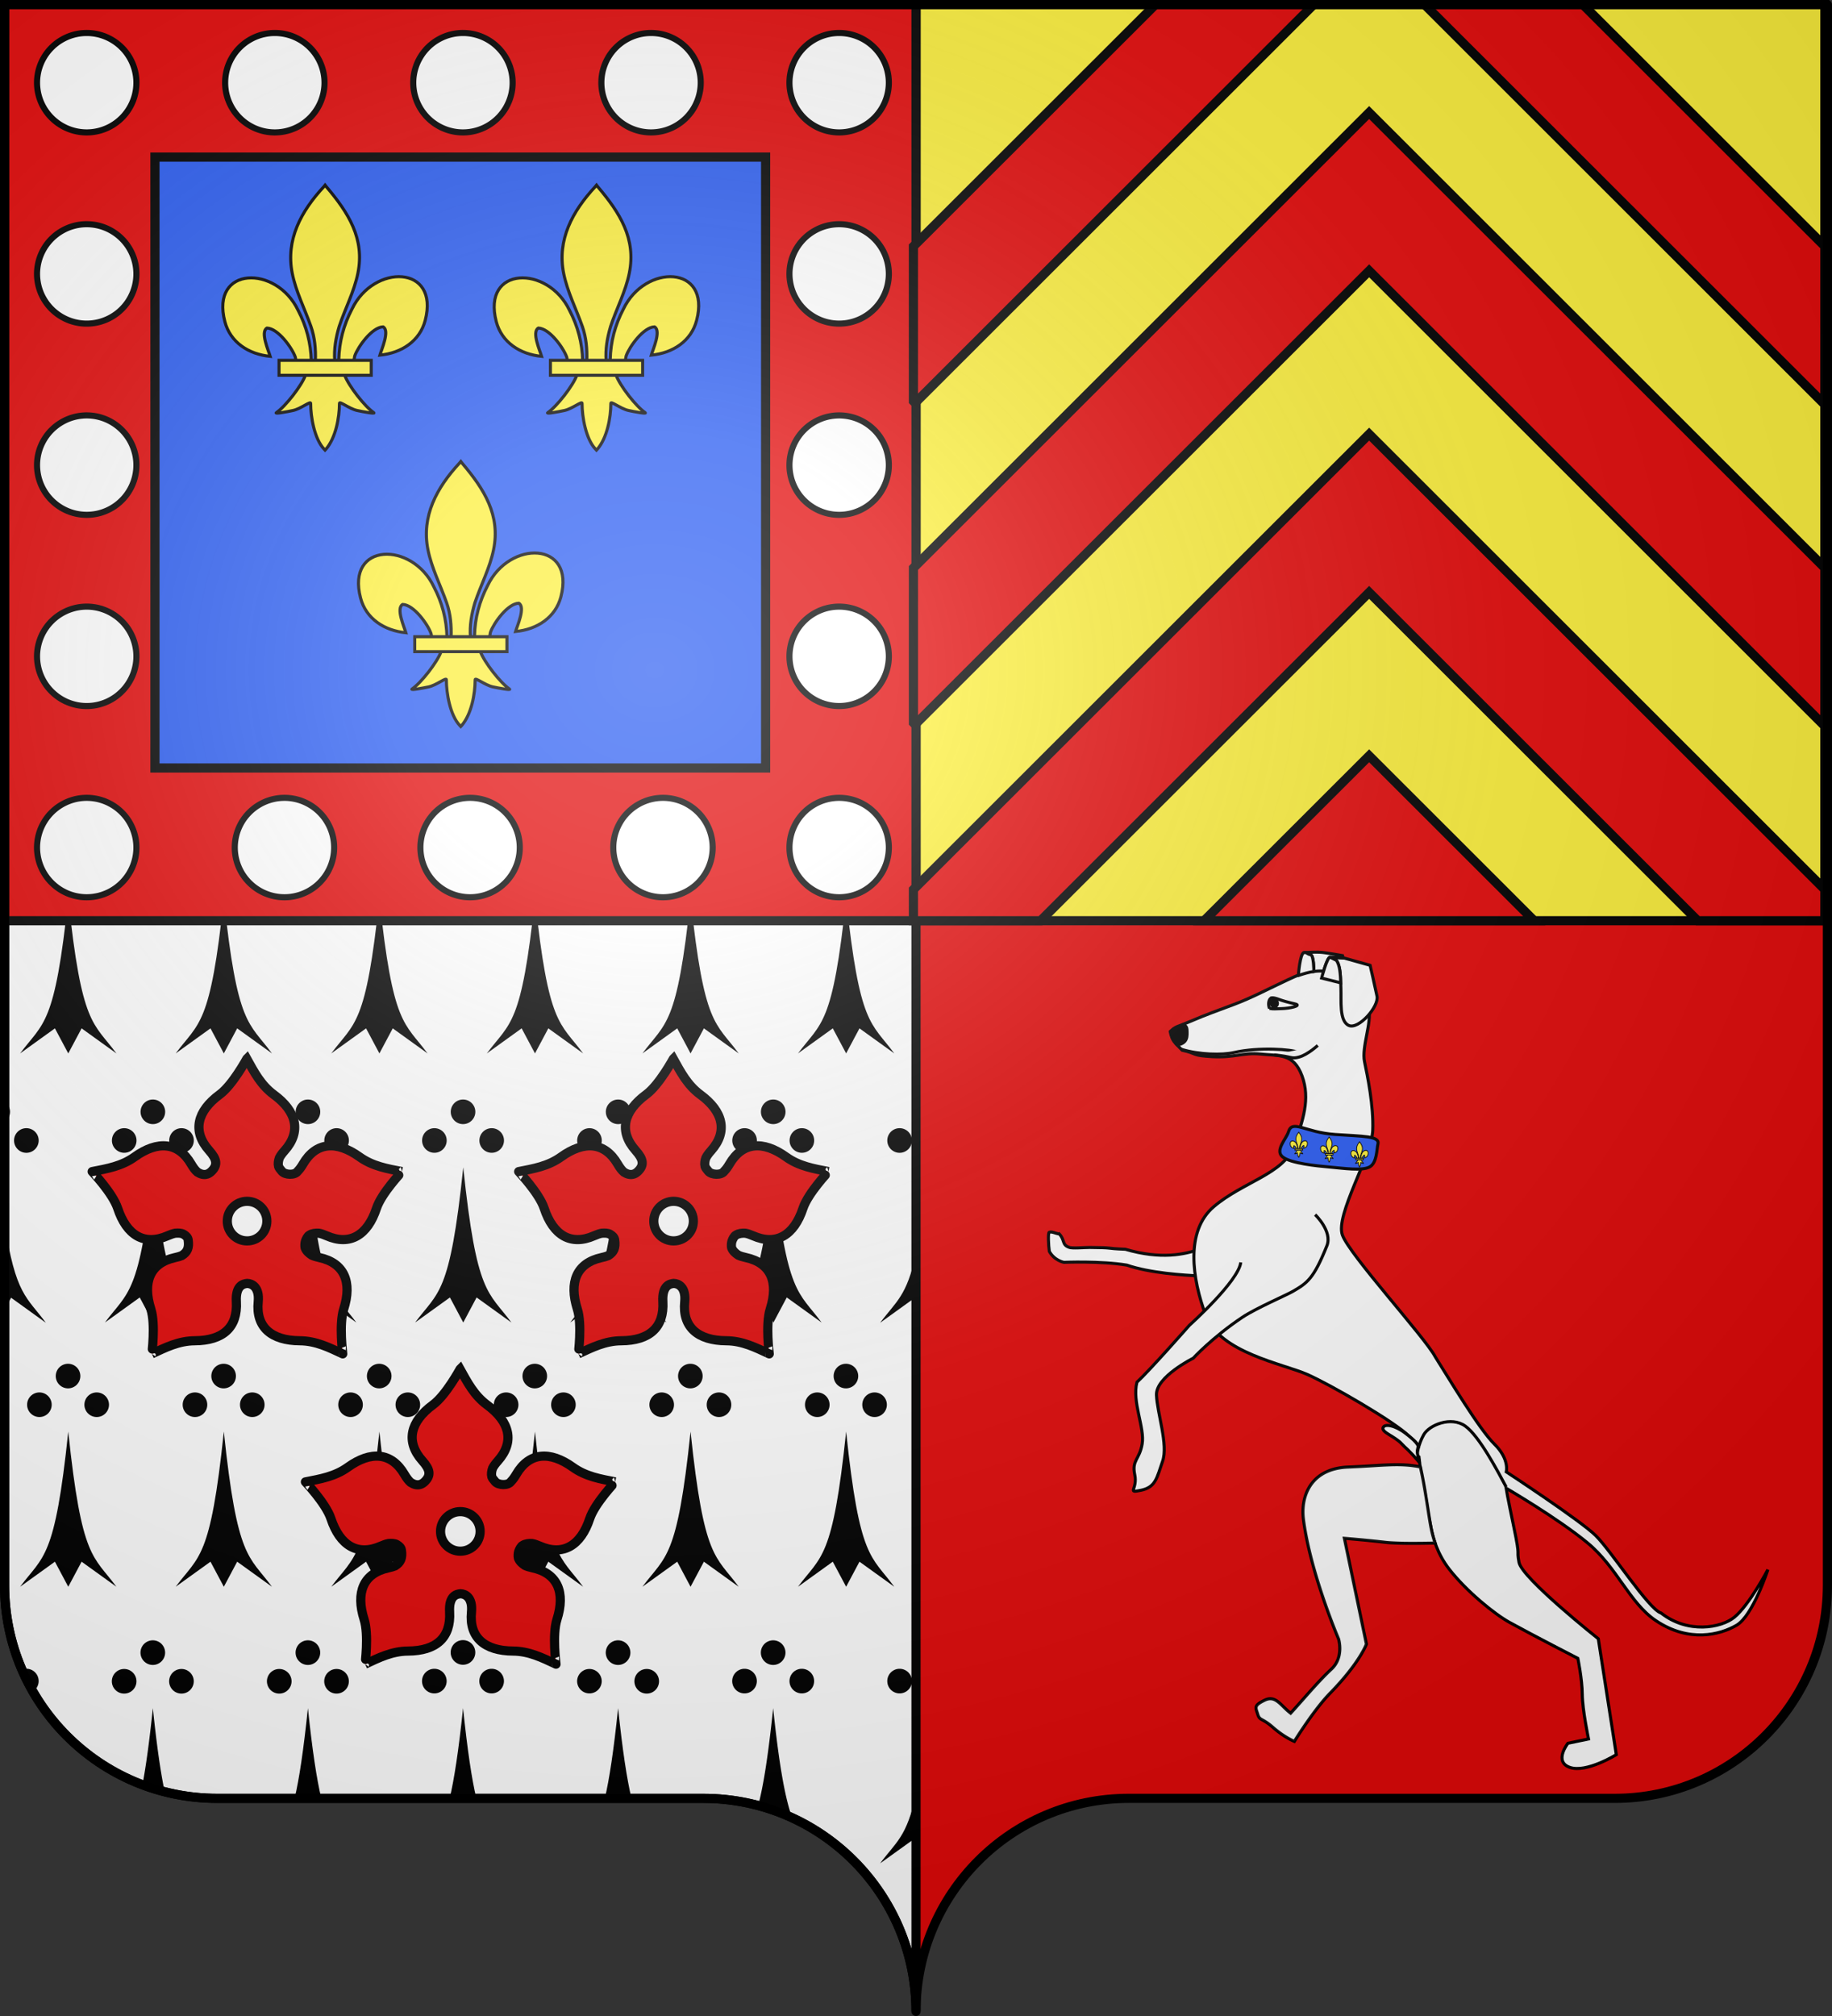 <svg xmlns="http://www.w3.org/2000/svg" xmlns:xlink="http://www.w3.org/1999/xlink" height="660" width="600" version="1.0"><rect width="100%" height="100%" fill="#333333" stroke="none"/><defs><linearGradient id="a"><stop style="stop-color:white;stop-opacity:.314" offset="0"/><stop offset=".19" style="stop-color:white;stop-opacity:.251"/><stop style="stop-color:#6b6b6b;stop-opacity:.125" offset=".6"/><stop style="stop-color:black;stop-opacity:.125" offset="1"/></linearGradient><linearGradient id="b"><stop style="stop-color:white;stop-opacity:0" offset="0"/><stop style="stop-color:black;stop-opacity:.646" offset="1"/></linearGradient><radialGradient xlink:href="#a" id="c" gradientUnits="userSpaceOnUse" gradientTransform="matrix(1.551 0 0 1.35 -227.894 -51.264)" cx="285.186" cy="200.448" fx="285.186" fy="200.448" r="300"/></defs><path d="M598.5 1.5V519c0 38.504-31.21 69.75-69.656 69.75H369.656C331.21 588.75 300 619.996 300 658.5V1.5h298.5z" style="fill:#e20909;fill-opacity:1;stroke:none;stroke-width:1;stroke-miterlimit:4;stroke-dasharray:none;stroke-opacity:1"/><path style="fill:#fcef3c;fill-opacity:1;stroke:#000;stroke-width:3;stroke-miterlimit:4;stroke-dasharray:none;stroke-opacity:1" d="M299.16 1.429v300h298.5v-300h-298.5z"/><path style="fill:#fff;fill-opacity:1;stroke:#000;stroke-width:3;stroke-miterlimit:4;stroke-dasharray:none;stroke-opacity:1" d="M1.5 1.5V519c0 38.504 31.21 69.75 69.656 69.75h159.188c38.447 0 69.656 31.246 69.656 69.75V1.5H1.5z"/><path style="opacity:1;fill:#000;fill-opacity:1;fill-rule:nonzero;stroke:none;stroke-width:3;stroke-linecap:round;stroke-linejoin:round;stroke-miterlimit:4;stroke-dasharray:none;stroke-opacity:1" transform="matrix(-.293 0 0 .293 49.023 271.865)" d="M105 13.75c0 7.594-6.156 13.75-13.75 13.75S77.5 21.344 77.5 13.75 83.656 0 91.25 0 105 6.156 105 13.75z"/><path style="opacity:1;fill:#000;fill-opacity:1;fill-rule:nonzero;stroke:none;stroke-width:3;stroke-linecap:round;stroke-linejoin:round;stroke-miterlimit:4;stroke-dasharray:none;stroke-opacity:1" transform="matrix(-.293 0 0 .293 58.406 281.248)" d="M105 13.75c0 7.594-6.156 13.75-13.75 13.75S77.5 21.344 77.5 13.75 83.656 0 91.25 0 105 6.156 105 13.75z"/><path style="opacity:1;fill:#000;fill-opacity:1;fill-rule:nonzero;stroke:none;stroke-width:3;stroke-linecap:round;stroke-linejoin:round;stroke-miterlimit:4;stroke-dasharray:none;stroke-opacity:1" transform="matrix(-.293 0 0 .293 39.64 281.248)" d="M105 13.75c0 7.594-6.156 13.75-13.75 13.75S77.5 21.344 77.5 13.75 83.656 0 91.25 0 105 6.156 105 13.75z"/><path style="fill:#000;fill-opacity:1;fill-rule:nonzero;stroke:none;stroke-width:3;stroke-linecap:round;stroke-linejoin:round;stroke-miterlimit:4;stroke-opacity:1" d="M356.73 236.74c14.981 143.292 27.786 138.345 53.822 173.357l-38.91-28-14.911 28-14.91-28-38.912 28c25.872-35.074 38.841-30.065 53.822-173.357z" transform="matrix(-.293 0 0 .293 126.878 224.712)"/><path d="M105 13.75c0 7.594-6.156 13.75-13.75 13.75S77.5 21.344 77.5 13.75 83.656 0 91.25 0 105 6.156 105 13.75z" transform="matrix(-.293 0 0 .293 99.976 271.865)" style="opacity:1;fill:#000;fill-opacity:1;fill-rule:nonzero;stroke:none;stroke-width:3;stroke-linecap:round;stroke-linejoin:round;stroke-miterlimit:4;stroke-dasharray:none;stroke-opacity:1"/><path d="M105 13.75c0 7.594-6.156 13.75-13.75 13.75S77.5 21.344 77.5 13.75 83.656 0 91.25 0 105 6.156 105 13.75z" transform="matrix(-.293 0 0 .293 109.359 281.248)" style="opacity:1;fill:#000;fill-opacity:1;fill-rule:nonzero;stroke:none;stroke-width:3;stroke-linecap:round;stroke-linejoin:round;stroke-miterlimit:4;stroke-dasharray:none;stroke-opacity:1"/><path d="M105 13.75c0 7.594-6.156 13.75-13.75 13.75S77.5 21.344 77.5 13.75 83.656 0 91.25 0 105 6.156 105 13.75z" transform="matrix(-.293 0 0 .293 90.593 281.248)" style="opacity:1;fill:#000;fill-opacity:1;fill-rule:nonzero;stroke:none;stroke-width:3;stroke-linecap:round;stroke-linejoin:round;stroke-miterlimit:4;stroke-dasharray:none;stroke-opacity:1"/><path d="M356.73 236.74c14.981 143.292 27.786 138.345 53.822 173.357l-38.91-28-14.911 28-14.91-28-38.912 28c25.872-35.074 38.841-30.065 53.822-173.357z" style="fill:#000;fill-opacity:1;fill-rule:nonzero;stroke:none;stroke-width:3;stroke-linecap:round;stroke-linejoin:round;stroke-miterlimit:4;stroke-opacity:1" transform="matrix(-.293 0 0 .293 177.83 224.712)"/><path style="opacity:1;fill:#000;fill-opacity:1;fill-rule:nonzero;stroke:none;stroke-width:3;stroke-linecap:round;stroke-linejoin:round;stroke-miterlimit:4;stroke-dasharray:none;stroke-opacity:1" transform="matrix(-.293 0 0 .293 150.928 271.865)" d="M105 13.75c0 7.594-6.156 13.75-13.75 13.75S77.5 21.344 77.5 13.75 83.656 0 91.25 0 105 6.156 105 13.75z"/><path style="opacity:1;fill:#000;fill-opacity:1;fill-rule:nonzero;stroke:none;stroke-width:3;stroke-linecap:round;stroke-linejoin:round;stroke-miterlimit:4;stroke-dasharray:none;stroke-opacity:1" transform="matrix(-.293 0 0 .293 160.31 281.248)" d="M105 13.75c0 7.594-6.156 13.75-13.75 13.75S77.5 21.344 77.5 13.75 83.656 0 91.25 0 105 6.156 105 13.75z"/><path style="opacity:1;fill:#000;fill-opacity:1;fill-rule:nonzero;stroke:none;stroke-width:3;stroke-linecap:round;stroke-linejoin:round;stroke-miterlimit:4;stroke-dasharray:none;stroke-opacity:1" transform="matrix(-.293 0 0 .293 141.545 281.248)" d="M105 13.75c0 7.594-6.156 13.75-13.75 13.75S77.5 21.344 77.5 13.75 83.656 0 91.25 0 105 6.156 105 13.75z"/><path style="fill:#000;fill-opacity:1;fill-rule:nonzero;stroke:none;stroke-width:3;stroke-linecap:round;stroke-linejoin:round;stroke-miterlimit:4;stroke-opacity:1" d="M356.73 236.74c14.981 143.292 27.786 138.345 53.822 173.357l-38.91-28-14.911 28-14.91-28-38.912 28c25.872-35.074 38.841-30.065 53.822-173.357z" transform="matrix(-.293 0 0 .293 228.782 224.712)"/><path d="M105 13.75c0 7.594-6.156 13.75-13.75 13.75S77.5 21.344 77.5 13.75 83.656 0 91.25 0 105 6.156 105 13.75z" transform="matrix(-.293 0 0 .293 201.88 271.865)" style="opacity:1;fill:#000;fill-opacity:1;fill-rule:nonzero;stroke:none;stroke-width:3;stroke-linecap:round;stroke-linejoin:round;stroke-miterlimit:4;stroke-dasharray:none;stroke-opacity:1"/><path d="M105 13.75c0 7.594-6.156 13.75-13.75 13.75S77.5 21.344 77.5 13.75 83.656 0 91.25 0 105 6.156 105 13.75z" transform="matrix(-.293 0 0 .293 211.263 281.248)" style="opacity:1;fill:#000;fill-opacity:1;fill-rule:nonzero;stroke:none;stroke-width:3;stroke-linecap:round;stroke-linejoin:round;stroke-miterlimit:4;stroke-dasharray:none;stroke-opacity:1"/><path d="M105 13.75c0 7.594-6.156 13.75-13.75 13.75S77.5 21.344 77.5 13.75 83.656 0 91.25 0 105 6.156 105 13.75z" transform="matrix(-.293 0 0 .293 192.497 281.248)" style="opacity:1;fill:#000;fill-opacity:1;fill-rule:nonzero;stroke:none;stroke-width:3;stroke-linecap:round;stroke-linejoin:round;stroke-miterlimit:4;stroke-dasharray:none;stroke-opacity:1"/><path d="M356.73 236.74c14.981 143.292 27.786 138.345 53.822 173.357l-38.91-28-14.911 28-14.91-28-38.912 28c25.872-35.074 38.841-30.065 53.822-173.357z" style="fill:#000;fill-opacity:1;fill-rule:nonzero;stroke:none;stroke-width:3;stroke-linecap:round;stroke-linejoin:round;stroke-miterlimit:4;stroke-opacity:1" transform="matrix(-.293 0 0 .293 279.735 224.712)"/><path style="opacity:1;fill:#000;fill-opacity:1;fill-rule:nonzero;stroke:none;stroke-width:3;stroke-linecap:round;stroke-linejoin:round;stroke-miterlimit:4;stroke-dasharray:none;stroke-opacity:1" transform="matrix(-.293 0 0 .293 252.833 271.865)" d="M105 13.75c0 7.594-6.156 13.75-13.75 13.75S77.5 21.344 77.5 13.75 83.656 0 91.25 0 105 6.156 105 13.75z"/><path style="opacity:1;fill:#000;fill-opacity:1;fill-rule:nonzero;stroke:none;stroke-width:3;stroke-linecap:round;stroke-linejoin:round;stroke-miterlimit:4;stroke-dasharray:none;stroke-opacity:1" transform="matrix(-.293 0 0 .293 262.216 281.248)" d="M105 13.75c0 7.594-6.156 13.75-13.75 13.75S77.5 21.344 77.5 13.75 83.656 0 91.25 0 105 6.156 105 13.75z"/><path style="opacity:1;fill:#000;fill-opacity:1;fill-rule:nonzero;stroke:none;stroke-width:3;stroke-linecap:round;stroke-linejoin:round;stroke-miterlimit:4;stroke-dasharray:none;stroke-opacity:1" transform="matrix(-.293 0 0 .293 243.45 281.248)" d="M105 13.75c0 7.594-6.156 13.75-13.75 13.75S77.5 21.344 77.5 13.75 83.656 0 91.25 0 105 6.156 105 13.75z"/><path style="fill:#000;fill-opacity:1;fill-rule:nonzero;stroke:none;stroke-width:3;stroke-linecap:round;stroke-linejoin:round;stroke-miterlimit:4;stroke-opacity:1" d="M356.73 236.74c14.981 143.292 27.786 138.345 53.822 173.357l-38.91-28-14.911 28-14.91-28-38.912 28c25.872-35.074 38.841-30.065 53.822-173.357z" transform="matrix(-.293 0 0 .293 330.687 224.712)"/><path d="M105 13.75c0 7.594-6.156 13.75-13.75 13.75S77.5 21.344 77.5 13.75 83.656 0 91.25 0 105 6.156 105 13.75z" transform="matrix(-.293 0 0 .293 303.785 271.865)" style="opacity:1;fill:#000;fill-opacity:1;fill-rule:nonzero;stroke:none;stroke-width:3;stroke-linecap:round;stroke-linejoin:round;stroke-miterlimit:4;stroke-dasharray:none;stroke-opacity:1"/><path d="M105 13.75c0 7.594-6.156 13.75-13.75 13.75S77.5 21.344 77.5 13.75 83.656 0 91.25 0 105 6.156 105 13.75z" transform="matrix(-.293 0 0 .293 313.168 281.248)" style="opacity:1;fill:#000;fill-opacity:1;fill-rule:nonzero;stroke:none;stroke-width:3;stroke-linecap:round;stroke-linejoin:round;stroke-miterlimit:4;stroke-dasharray:none;stroke-opacity:1"/><path d="M105 13.75c0 7.594-6.156 13.75-13.75 13.75S77.5 21.344 77.5 13.75 83.656 0 91.25 0 105 6.156 105 13.75z" transform="matrix(-.293 0 0 .293 294.402 281.248)" style="opacity:1;fill:#000;fill-opacity:1;fill-rule:nonzero;stroke:none;stroke-width:3;stroke-linecap:round;stroke-linejoin:round;stroke-miterlimit:4;stroke-dasharray:none;stroke-opacity:1"/><path d="M356.73 236.74c14.981 143.292 27.786 138.345 53.822 173.357l-38.91-28-14.911 28-14.91-28-38.912 28c25.872-35.074 38.841-30.065 53.822-173.357z" style="fill:#000;fill-opacity:1;fill-rule:nonzero;stroke:none;stroke-width:3;stroke-linecap:round;stroke-linejoin:round;stroke-miterlimit:4;stroke-opacity:1" transform="matrix(-.293 0 0 .293 381.64 224.712)"/><path style="fill:#e20909;fill-opacity:1;stroke:#000;stroke-width:3;stroke-miterlimit:4;stroke-dasharray:none;stroke-opacity:1" d="M1.5 1.429v300H300v-300H1.5z"/><path style="fill:#2b5df2;fill-opacity:1;stroke:#000;stroke-width:3;stroke-miterlimit:4;stroke-opacity:1" d="M50.75 51.429h200v200h-200v-200z"/><path style="fill:#fff;fill-opacity:1;stroke:#000;stroke-width:2;stroke-miterlimit:4;stroke-dasharray:none;stroke-opacity:1" d="M-134.687 100.488a16.275 16.275 0 1 1-32.55 0 16.275 16.275 0 1 1 32.55 0z" transform="translate(179.365 -73.413)"/><path transform="translate(240.972 -73.413)" d="M-134.687 100.488a16.275 16.275 0 1 1-32.55 0 16.275 16.275 0 1 1 32.55 0z" style="fill:#fff;fill-opacity:1;stroke:#000;stroke-width:2;stroke-miterlimit:4;stroke-dasharray:none;stroke-opacity:1"/><path style="fill:#fff;fill-opacity:1;stroke:#000;stroke-width:2;stroke-miterlimit:4;stroke-dasharray:none;stroke-opacity:1" d="M-134.687 100.488a16.275 16.275 0 1 1-32.55 0 16.275 16.275 0 1 1 32.55 0z" transform="translate(302.58 -73.413)"/><path style="fill:#fff;fill-opacity:1;stroke:#000;stroke-width:2;stroke-miterlimit:4;stroke-dasharray:none;stroke-opacity:1" d="M-134.687 100.488a16.275 16.275 0 1 1-32.55 0 16.275 16.275 0 1 1 32.55 0z" transform="translate(364.187 -73.413)"/><path transform="translate(425.794 -73.413)" d="M-134.687 100.488a16.275 16.275 0 1 1-32.55 0 16.275 16.275 0 1 1 32.55 0z" style="fill:#fff;fill-opacity:1;stroke:#000;stroke-width:2;stroke-miterlimit:4;stroke-dasharray:none;stroke-opacity:1"/><path transform="translate(179.365 176.984)" d="M-134.687 100.488a16.275 16.275 0 1 1-32.55 0 16.275 16.275 0 1 1 32.55 0z" style="fill:#fff;fill-opacity:1;stroke:#000;stroke-width:2;stroke-miterlimit:4;stroke-dasharray:none;stroke-opacity:1"/><path style="fill:#fff;fill-opacity:1;stroke:#000;stroke-width:2;stroke-miterlimit:4;stroke-dasharray:none;stroke-opacity:1" d="M-134.687 100.488a16.275 16.275 0 1 1-32.55 0 16.275 16.275 0 1 1 32.55 0z" transform="translate(244.127 176.984)"/><path transform="translate(304.92 176.984)" d="M-134.687 100.488a16.275 16.275 0 1 1-32.55 0 16.275 16.275 0 1 1 32.55 0z" style="fill:#fff;fill-opacity:1;stroke:#000;stroke-width:2;stroke-miterlimit:4;stroke-dasharray:none;stroke-opacity:1"/><path style="fill:#fff;fill-opacity:1;stroke:#000;stroke-width:2;stroke-miterlimit:4;stroke-dasharray:none;stroke-opacity:1" d="M-134.687 100.488a16.275 16.275 0 1 1-32.55 0 16.275 16.275 0 1 1 32.55 0z" transform="translate(368.095 176.984)"/><path style="fill:#fff;fill-opacity:1;stroke:#000;stroke-width:2;stroke-miterlimit:4;stroke-dasharray:none;stroke-opacity:1" d="M-134.687 100.488a16.275 16.275 0 1 1-32.55 0 16.275 16.275 0 1 1 32.55 0z" transform="translate(425.794 176.984)"/><path transform="translate(179.365 114.385)" d="M-134.687 100.488a16.275 16.275 0 1 1-32.55 0 16.275 16.275 0 1 1 32.55 0z" style="fill:#fff;fill-opacity:1;stroke:#000;stroke-width:2;stroke-miterlimit:4;stroke-dasharray:none;stroke-opacity:1"/><path style="fill:#fff;fill-opacity:1;stroke:#000;stroke-width:2;stroke-miterlimit:4;stroke-dasharray:none;stroke-opacity:1" d="M-134.687 100.488a16.275 16.275 0 1 1-32.55 0 16.275 16.275 0 1 1 32.55 0z" transform="translate(179.365 51.786)"/><path transform="translate(179.365 -10.813)" d="M-134.687 100.488a16.275 16.275 0 1 1-32.55 0 16.275 16.275 0 1 1 32.55 0z" style="fill:#fff;fill-opacity:1;stroke:#000;stroke-width:2;stroke-miterlimit:4;stroke-dasharray:none;stroke-opacity:1"/><path style="fill:#fff;fill-opacity:1;stroke:#000;stroke-width:2;stroke-miterlimit:4;stroke-dasharray:none;stroke-opacity:1" d="M-134.687 100.488a16.275 16.275 0 1 1-32.55 0 16.275 16.275 0 1 1 32.55 0z" transform="translate(425.794 -10.813)"/><path transform="translate(425.794 51.786)" d="M-134.687 100.488a16.275 16.275 0 1 1-32.55 0 16.275 16.275 0 1 1 32.55 0z" style="fill:#fff;fill-opacity:1;stroke:#000;stroke-width:2;stroke-miterlimit:4;stroke-dasharray:none;stroke-opacity:1"/><path style="fill:#fff;fill-opacity:1;stroke:#000;stroke-width:2;stroke-miterlimit:4;stroke-dasharray:none;stroke-opacity:1" d="M-134.687 100.488a16.275 16.275 0 1 1-32.55 0 16.275 16.275 0 1 1 32.55 0z" transform="translate(425.794 114.385)"/><g style="stroke:#000;stroke-width:10.559;stroke-miterlimit:4;stroke-dasharray:none;stroke-opacity:1"><path d="M407.03 608.7c1.424-61.957 16.75-119.54 45.289-174.11 74.714-157.185 302.92-153.431 252.615 38.812-18.537 70.84-81.509 112.474-156.319 119.615 5.4-18.665 35.1-84.652 11.125-97.562-38.339 1.449-85.945 67.706-97.393 99.301-1.653 4.536-1.19 9.778-3.036 14.24" style="opacity:1;fill:#fcef3c;fill-opacity:1;fill-rule:evenodd;stroke:#000;stroke-width:10.559;stroke-linecap:butt;stroke-linejoin:miter;stroke-miterlimit:4;stroke-dasharray:none;stroke-opacity:1;display:inline" transform="matrix(.095 0 0 .095 72.291 59.933)"/><g style="opacity:1;stroke:#000;stroke-width:10.559;stroke-miterlimit:4;stroke-dasharray:none;stroke-opacity:1;display:inline"><g style="fill:#fcef3c;fill-opacity:1;stroke:#000;stroke-width:10.559;stroke-miterlimit:4;stroke-dasharray:none;stroke-opacity:1"><path d="M350.523 657.372c-1.425-61.956-16.751-119.54-45.29-174.108-74.714-157.186-302.92-153.432-252.615 38.81 18.537 70.84 81.509 112.475 156.319 119.616-5.4-18.665-35.1-84.652-11.124-97.562 38.338 1.449 85.944 67.705 97.392 99.301 1.653 4.536 1.19 9.778 3.036 14.24" style="fill:#fcef3c;fill-opacity:1;fill-rule:evenodd;stroke:#000;stroke-width:10.559;stroke-linecap:butt;stroke-linejoin:miter;stroke-miterlimit:4;stroke-dasharray:none;stroke-opacity:1" transform="matrix(.095 0 0 .095 68.646 55.707)"/><path d="M393.626 57.12c-78.714 84.85-131.565 182.962-108.781 298.031 12.57 63.484 43.041 122.28 64.53 183.438 13.437 38.37 16.873 78.452 15.282 118.781h66.781c-3.196-40.626 3.807-79.998 15.282-118.781 20.474-61.538 51.625-119.906 64.53-183.438 24.129-118.779-32.506-208.36-108.437-297.656l-4.64-5.918-4.547 5.543z" style="fill:#fcef3c;fill-opacity:1;fill-rule:nonzero;stroke:#000;stroke-width:10.559;stroke-linecap:butt;stroke-linejoin:miter;stroke-miterlimit:4;stroke-dasharray:none;stroke-opacity:1" transform="matrix(.095 0 0 .095 68.646 55.707)"/><path d="M331.345 704.401c-13.962 39.13-70.889 110.792-101.125 131.22-7.843 5.297 37.486-3.052 57.78-7.5 26.62-5.835 61.218-34.198 60.407-24.188-.075 45.838 12.811 122.324 46.406 157.468l3.182 3.388 3.287-3.388c33.578-39.17 46.238-108.042 46.406-157.468-.81-10.01 33.788 18.353 60.407 24.187 20.295 4.449 65.623 12.798 57.78 7.5-30.236-20.427-87.131-92.089-101.093-131.219H331.345z" style="fill:#fcef3c;fill-opacity:1;fill-rule:evenodd;stroke:#000;stroke-width:10.559;stroke-linecap:butt;stroke-linejoin:miter;stroke-miterlimit:4;stroke-dasharray:none;stroke-opacity:1" transform="matrix(.095 0 0 .095 68.646 55.707)"/><path style="fill:#fcef3c;fill-opacity:1;stroke:#000;stroke-width:10.559;stroke-miterlimit:4;stroke-dasharray:none;stroke-opacity:1" d="M239.352 655.379H557.24v51.503H239.352z" transform="matrix(.095 0 0 .095 68.646 55.707)"/></g></g></g><g style="stroke:#000;stroke-width:10.559;stroke-miterlimit:4;stroke-dasharray:none;stroke-opacity:1"><path style="opacity:1;fill:#fcef3c;fill-opacity:1;fill-rule:evenodd;stroke:#000;stroke-width:10.559;stroke-linecap:butt;stroke-linejoin:miter;stroke-miterlimit:4;stroke-dasharray:none;stroke-opacity:1;display:inline" d="M407.03 608.7c1.424-61.957 16.75-119.54 45.289-174.11 74.714-157.185 302.92-153.431 252.615 38.812-18.537 70.84-81.509 112.474-156.319 119.615 5.4-18.665 35.1-84.652 11.125-97.562-38.339 1.449-85.945 67.706-97.393 99.301-1.653 4.536-1.19 9.778-3.036 14.24" transform="matrix(.095 0 0 .095 161.18 59.933)"/><g style="opacity:1;stroke:#000;stroke-width:10.559;stroke-miterlimit:4;stroke-dasharray:none;stroke-opacity:1;display:inline"><g style="fill:#fcef3c;fill-opacity:1;stroke:#000;stroke-width:10.559;stroke-miterlimit:4;stroke-dasharray:none;stroke-opacity:1"><path style="fill:#fcef3c;fill-opacity:1;fill-rule:evenodd;stroke:#000;stroke-width:10.559;stroke-linecap:butt;stroke-linejoin:miter;stroke-miterlimit:4;stroke-dasharray:none;stroke-opacity:1" d="M350.523 657.372c-1.425-61.956-16.751-119.54-45.29-174.108-74.714-157.186-302.92-153.432-252.615 38.81 18.537 70.84 81.509 112.475 156.319 119.616-5.4-18.665-35.1-84.652-11.124-97.562 38.338 1.449 85.944 67.705 97.392 99.301 1.653 4.536 1.19 9.778 3.036 14.24" transform="matrix(.095 0 0 .095 157.534 55.707)"/><path style="fill:#fcef3c;fill-opacity:1;fill-rule:nonzero;stroke:#000;stroke-width:10.559;stroke-linecap:butt;stroke-linejoin:miter;stroke-miterlimit:4;stroke-dasharray:none;stroke-opacity:1" d="M393.626 57.12c-78.714 84.85-131.565 182.962-108.781 298.031 12.57 63.484 43.041 122.28 64.53 183.438 13.437 38.37 16.873 78.452 15.282 118.781h66.781c-3.196-40.626 3.807-79.998 15.282-118.781 20.474-61.538 51.625-119.906 64.53-183.438 24.129-118.779-32.506-208.36-108.437-297.656l-4.64-5.918-4.547 5.543z" transform="matrix(.095 0 0 .095 157.534 55.707)"/><path style="fill:#fcef3c;fill-opacity:1;fill-rule:evenodd;stroke:#000;stroke-width:10.559;stroke-linecap:butt;stroke-linejoin:miter;stroke-miterlimit:4;stroke-dasharray:none;stroke-opacity:1" d="M331.345 704.401c-13.962 39.13-70.889 110.792-101.125 131.22-7.843 5.297 37.486-3.052 57.78-7.5 26.62-5.835 61.218-34.198 60.407-24.188-.075 45.838 12.811 122.324 46.406 157.468l3.182 3.388 3.287-3.388c33.578-39.17 46.238-108.042 46.406-157.468-.81-10.01 33.788 18.353 60.407 24.187 20.295 4.449 65.623 12.798 57.78 7.5-30.236-20.427-87.131-92.089-101.093-131.219H331.345z" transform="matrix(.095 0 0 .095 157.534 55.707)"/><path style="fill:#fcef3c;fill-opacity:1;stroke:#000;stroke-width:10.559;stroke-miterlimit:4;stroke-dasharray:none;stroke-opacity:1" d="M239.352 655.379H557.24v51.503H239.352z" transform="matrix(.095 0 0 .095 157.534 55.707)"/></g></g></g><g style="stroke:#000;stroke-width:10.559;stroke-miterlimit:4;stroke-dasharray:none;stroke-opacity:1"><path d="M407.03 608.7c1.424-61.957 16.75-119.54 45.289-174.11 74.714-157.185 302.92-153.431 252.615 38.812-18.537 70.84-81.509 112.474-156.319 119.615 5.4-18.665 35.1-84.652 11.125-97.562-38.339 1.449-85.945 67.706-97.393 99.301-1.653 4.536-1.19 9.778-3.036 14.24" style="opacity:1;fill:#fcef3c;fill-opacity:1;fill-rule:evenodd;stroke:#000;stroke-width:10.559;stroke-linecap:butt;stroke-linejoin:miter;stroke-miterlimit:4;stroke-dasharray:none;stroke-opacity:1;display:inline" transform="matrix(.095 0 0 .095 116.736 150.409)"/><g style="opacity:1;stroke:#000;stroke-width:10.559;stroke-miterlimit:4;stroke-dasharray:none;stroke-opacity:1;display:inline"><g style="fill:#fcef3c;fill-opacity:1;stroke:#000;stroke-width:10.559;stroke-miterlimit:4;stroke-dasharray:none;stroke-opacity:1"><path d="M350.523 657.372c-1.425-61.956-16.751-119.54-45.29-174.108-74.714-157.186-302.92-153.432-252.615 38.81 18.537 70.84 81.509 112.475 156.319 119.616-5.4-18.665-35.1-84.652-11.124-97.562 38.338 1.449 85.944 67.705 97.392 99.301 1.653 4.536 1.19 9.778 3.036 14.24" style="fill:#fcef3c;fill-opacity:1;fill-rule:evenodd;stroke:#000;stroke-width:10.559;stroke-linecap:butt;stroke-linejoin:miter;stroke-miterlimit:4;stroke-dasharray:none;stroke-opacity:1" transform="matrix(.095 0 0 .095 113.09 146.183)"/><path d="M393.626 57.12c-78.714 84.85-131.565 182.962-108.781 298.031 12.57 63.484 43.041 122.28 64.53 183.438 13.437 38.37 16.873 78.452 15.282 118.781h66.781c-3.196-40.626 3.807-79.998 15.282-118.781 20.474-61.538 51.625-119.906 64.53-183.438 24.129-118.779-32.506-208.36-108.437-297.656l-4.64-5.918-4.547 5.543z" style="fill:#fcef3c;fill-opacity:1;fill-rule:nonzero;stroke:#000;stroke-width:10.559;stroke-linecap:butt;stroke-linejoin:miter;stroke-miterlimit:4;stroke-dasharray:none;stroke-opacity:1" transform="matrix(.095 0 0 .095 113.09 146.183)"/><path d="M331.345 704.401c-13.962 39.13-70.889 110.792-101.125 131.22-7.843 5.297 37.486-3.052 57.78-7.5 26.62-5.835 61.218-34.198 60.407-24.188-.075 45.838 12.811 122.324 46.406 157.468l3.182 3.388 3.287-3.388c33.578-39.17 46.238-108.042 46.406-157.468-.81-10.01 33.788 18.353 60.407 24.187 20.295 4.449 65.623 12.798 57.78 7.5-30.236-20.427-87.131-92.089-101.093-131.219H331.345z" style="fill:#fcef3c;fill-opacity:1;fill-rule:evenodd;stroke:#000;stroke-width:10.559;stroke-linecap:butt;stroke-linejoin:miter;stroke-miterlimit:4;stroke-dasharray:none;stroke-opacity:1" transform="matrix(.095 0 0 .095 113.09 146.183)"/><path style="fill:#fcef3c;fill-opacity:1;stroke:#000;stroke-width:10.559;stroke-miterlimit:4;stroke-dasharray:none;stroke-opacity:1" d="M239.352 655.379H557.24v51.503H239.352z" transform="matrix(.095 0 0 .095 113.09 146.183)"/></g></g></g><path style="opacity:1;fill:#000;fill-opacity:1;fill-rule:nonzero;stroke:none;stroke-width:3;stroke-linecap:round;stroke-linejoin:round;stroke-miterlimit:4;stroke-dasharray:none;stroke-opacity:1" transform="matrix(-.293 0 0 .293 49.023 446.468)" d="M105 13.75c0 7.594-6.156 13.75-13.75 13.75S77.5 21.344 77.5 13.75 83.656 0 91.25 0 105 6.156 105 13.75z"/><path style="opacity:1;fill:#000;fill-opacity:1;fill-rule:nonzero;stroke:none;stroke-width:3;stroke-linecap:round;stroke-linejoin:round;stroke-miterlimit:4;stroke-dasharray:none;stroke-opacity:1" transform="matrix(-.293 0 0 .293 58.406 455.851)" d="M105 13.75c0 7.594-6.156 13.75-13.75 13.75S77.5 21.344 77.5 13.75 83.656 0 91.25 0 105 6.156 105 13.75z"/><path style="opacity:1;fill:#000;fill-opacity:1;fill-rule:nonzero;stroke:none;stroke-width:3;stroke-linecap:round;stroke-linejoin:round;stroke-miterlimit:4;stroke-dasharray:none;stroke-opacity:1" transform="matrix(-.293 0 0 .293 39.64 455.851)" d="M105 13.75c0 7.594-6.156 13.75-13.75 13.75S77.5 21.344 77.5 13.75 83.656 0 91.25 0 105 6.156 105 13.75z"/><path style="fill:#000;fill-opacity:1;fill-rule:nonzero;stroke:none;stroke-width:3;stroke-linecap:round;stroke-linejoin:round;stroke-miterlimit:4;stroke-opacity:1" d="M356.73 236.74c14.981 143.292 27.786 138.345 53.822 173.357l-38.91-28-14.911 28-14.91-28-38.912 28c25.872-35.074 38.841-30.065 53.822-173.357z" transform="matrix(-.293 0 0 .293 126.878 399.315)"/><path d="M105 13.75c0 7.594-6.156 13.75-13.75 13.75S77.5 21.344 77.5 13.75 83.656 0 91.25 0 105 6.156 105 13.75z" transform="matrix(-.293 0 0 .293 99.976 446.468)" style="opacity:1;fill:#000;fill-opacity:1;fill-rule:nonzero;stroke:none;stroke-width:3;stroke-linecap:round;stroke-linejoin:round;stroke-miterlimit:4;stroke-dasharray:none;stroke-opacity:1"/><path d="M105 13.75c0 7.594-6.156 13.75-13.75 13.75S77.5 21.344 77.5 13.75 83.656 0 91.25 0 105 6.156 105 13.75z" transform="matrix(-.293 0 0 .293 109.359 455.851)" style="opacity:1;fill:#000;fill-opacity:1;fill-rule:nonzero;stroke:none;stroke-width:3;stroke-linecap:round;stroke-linejoin:round;stroke-miterlimit:4;stroke-dasharray:none;stroke-opacity:1"/><path d="M105 13.75c0 7.594-6.156 13.75-13.75 13.75S77.5 21.344 77.5 13.75 83.656 0 91.25 0 105 6.156 105 13.75z" transform="matrix(-.293 0 0 .293 90.593 455.851)" style="opacity:1;fill:#000;fill-opacity:1;fill-rule:nonzero;stroke:none;stroke-width:3;stroke-linecap:round;stroke-linejoin:round;stroke-miterlimit:4;stroke-dasharray:none;stroke-opacity:1"/><path d="M356.73 236.74c14.981 143.292 27.786 138.345 53.822 173.357l-38.91-28-14.911 28-14.91-28-38.912 28c25.872-35.074 38.841-30.065 53.822-173.357z" style="fill:#000;fill-opacity:1;fill-rule:nonzero;stroke:none;stroke-width:3;stroke-linecap:round;stroke-linejoin:round;stroke-miterlimit:4;stroke-opacity:1" transform="matrix(-.293 0 0 .293 177.83 399.315)"/><path style="opacity:1;fill:#000;fill-opacity:1;fill-rule:nonzero;stroke:none;stroke-width:3;stroke-linecap:round;stroke-linejoin:round;stroke-miterlimit:4;stroke-dasharray:none;stroke-opacity:1" transform="matrix(-.293 0 0 .293 150.928 446.468)" d="M105 13.75c0 7.594-6.156 13.75-13.75 13.75S77.5 21.344 77.5 13.75 83.656 0 91.25 0 105 6.156 105 13.75z"/><path style="opacity:1;fill:#000;fill-opacity:1;fill-rule:nonzero;stroke:none;stroke-width:3;stroke-linecap:round;stroke-linejoin:round;stroke-miterlimit:4;stroke-dasharray:none;stroke-opacity:1" transform="matrix(-.293 0 0 .293 160.31 455.851)" d="M105 13.75c0 7.594-6.156 13.75-13.75 13.75S77.5 21.344 77.5 13.75 83.656 0 91.25 0 105 6.156 105 13.75z"/><path style="opacity:1;fill:#000;fill-opacity:1;fill-rule:nonzero;stroke:none;stroke-width:3;stroke-linecap:round;stroke-linejoin:round;stroke-miterlimit:4;stroke-dasharray:none;stroke-opacity:1" transform="matrix(-.293 0 0 .293 141.545 455.851)" d="M105 13.75c0 7.594-6.156 13.75-13.75 13.75S77.5 21.344 77.5 13.75 83.656 0 91.25 0 105 6.156 105 13.75z"/><path style="fill:#000;fill-opacity:1;fill-rule:nonzero;stroke:none;stroke-width:3;stroke-linecap:round;stroke-linejoin:round;stroke-miterlimit:4;stroke-opacity:1" d="M356.73 236.74c14.981 143.292 27.786 138.345 53.822 173.357l-38.91-28-14.911 28-14.91-28-38.912 28c25.872-35.074 38.841-30.065 53.822-173.357z" transform="matrix(-.293 0 0 .293 228.782 399.315)"/><path d="M105 13.75c0 7.594-6.156 13.75-13.75 13.75S77.5 21.344 77.5 13.75 83.656 0 91.25 0 105 6.156 105 13.75z" transform="matrix(-.293 0 0 .293 201.88 446.468)" style="opacity:1;fill:#000;fill-opacity:1;fill-rule:nonzero;stroke:none;stroke-width:3;stroke-linecap:round;stroke-linejoin:round;stroke-miterlimit:4;stroke-dasharray:none;stroke-opacity:1"/><path d="M105 13.75c0 7.594-6.156 13.75-13.75 13.75S77.5 21.344 77.5 13.75 83.656 0 91.25 0 105 6.156 105 13.75z" transform="matrix(-.293 0 0 .293 211.263 455.851)" style="opacity:1;fill:#000;fill-opacity:1;fill-rule:nonzero;stroke:none;stroke-width:3;stroke-linecap:round;stroke-linejoin:round;stroke-miterlimit:4;stroke-dasharray:none;stroke-opacity:1"/><path d="M105 13.75c0 7.594-6.156 13.75-13.75 13.75S77.5 21.344 77.5 13.75 83.656 0 91.25 0 105 6.156 105 13.75z" transform="matrix(-.293 0 0 .293 192.497 455.851)" style="opacity:1;fill:#000;fill-opacity:1;fill-rule:nonzero;stroke:none;stroke-width:3;stroke-linecap:round;stroke-linejoin:round;stroke-miterlimit:4;stroke-dasharray:none;stroke-opacity:1"/><path d="M356.73 236.74c14.981 143.292 27.786 138.345 53.822 173.357l-38.91-28-14.911 28-14.91-28-38.912 28c25.872-35.074 38.841-30.065 53.822-173.357z" style="fill:#000;fill-opacity:1;fill-rule:nonzero;stroke:none;stroke-width:3;stroke-linecap:round;stroke-linejoin:round;stroke-miterlimit:4;stroke-opacity:1" transform="matrix(-.293 0 0 .293 279.735 399.315)"/><path style="opacity:1;fill:#000;fill-opacity:1;fill-rule:nonzero;stroke:none;stroke-width:3;stroke-linecap:round;stroke-linejoin:round;stroke-miterlimit:4;stroke-dasharray:none;stroke-opacity:1" transform="matrix(-.293 0 0 .293 252.833 446.468)" d="M105 13.75c0 7.594-6.156 13.75-13.75 13.75S77.5 21.344 77.5 13.75 83.656 0 91.25 0 105 6.156 105 13.75z"/><path style="opacity:1;fill:#000;fill-opacity:1;fill-rule:nonzero;stroke:none;stroke-width:3;stroke-linecap:round;stroke-linejoin:round;stroke-miterlimit:4;stroke-dasharray:none;stroke-opacity:1" transform="matrix(-.293 0 0 .293 262.216 455.851)" d="M105 13.75c0 7.594-6.156 13.75-13.75 13.75S77.5 21.344 77.5 13.75 83.656 0 91.25 0 105 6.156 105 13.75z"/><path style="opacity:1;fill:#000;fill-opacity:1;fill-rule:nonzero;stroke:none;stroke-width:3;stroke-linecap:round;stroke-linejoin:round;stroke-miterlimit:4;stroke-dasharray:none;stroke-opacity:1" transform="matrix(-.293 0 0 .293 243.45 455.851)" d="M105 13.75c0 7.594-6.156 13.75-13.75 13.75S77.5 21.344 77.5 13.75 83.656 0 91.25 0 105 6.156 105 13.75z"/><path style="fill:#000;fill-opacity:1;fill-rule:nonzero;stroke:none;stroke-width:3;stroke-linecap:round;stroke-linejoin:round;stroke-miterlimit:4;stroke-opacity:1" d="M356.73 236.74c14.981 143.292 27.786 138.345 53.822 173.357l-38.91-28-14.911 28-14.91-28-38.912 28c25.872-35.074 38.841-30.065 53.822-173.357z" transform="matrix(-.293 0 0 .293 330.687 399.315)"/><path d="M105 13.75c0 7.594-6.156 13.75-13.75 13.75S77.5 21.344 77.5 13.75 83.656 0 91.25 0 105 6.156 105 13.75z" transform="matrix(-.293 0 0 .293 303.785 446.468)" style="opacity:1;fill:#000;fill-opacity:1;fill-rule:nonzero;stroke:none;stroke-width:3;stroke-linecap:round;stroke-linejoin:round;stroke-miterlimit:4;stroke-dasharray:none;stroke-opacity:1"/><path d="M105 13.75c0 7.594-6.156 13.75-13.75 13.75S77.5 21.344 77.5 13.75 83.656 0 91.25 0 105 6.156 105 13.75z" transform="matrix(-.293 0 0 .293 313.168 455.851)" style="opacity:1;fill:#000;fill-opacity:1;fill-rule:nonzero;stroke:none;stroke-width:3;stroke-linecap:round;stroke-linejoin:round;stroke-miterlimit:4;stroke-dasharray:none;stroke-opacity:1"/><path d="M105 13.75c0 7.594-6.156 13.75-13.75 13.75S77.5 21.344 77.5 13.75 83.656 0 91.25 0 105 6.156 105 13.75z" transform="matrix(-.293 0 0 .293 294.402 455.851)" style="opacity:1;fill:#000;fill-opacity:1;fill-rule:nonzero;stroke:none;stroke-width:3;stroke-linecap:round;stroke-linejoin:round;stroke-miterlimit:4;stroke-dasharray:none;stroke-opacity:1"/><path d="M356.73 236.74c14.981 143.292 27.786 138.345 53.822 173.357l-38.91-28-14.911 28-14.91-28-38.912 28c25.872-35.074 38.841-30.065 53.822-173.357z" style="fill:#000;fill-opacity:1;fill-rule:nonzero;stroke:none;stroke-width:3;stroke-linecap:round;stroke-linejoin:round;stroke-miterlimit:4;stroke-opacity:1" transform="matrix(-.293 0 0 .293 381.64 399.315)"/><path style="opacity:1;fill:#000;fill-opacity:1;fill-rule:nonzero;stroke:none;stroke-width:3;stroke-linecap:round;stroke-linejoin:round;stroke-miterlimit:4;stroke-dasharray:none;stroke-opacity:1" transform="matrix(-.293 0 0 .293 76.8 359.96)" d="M105 13.75c0 7.594-6.156 13.75-13.75 13.75S77.5 21.344 77.5 13.75 83.656 0 91.25 0 105 6.156 105 13.75z"/><path style="opacity:1;fill:#000;fill-opacity:1;fill-rule:nonzero;stroke:none;stroke-width:3;stroke-linecap:round;stroke-linejoin:round;stroke-miterlimit:4;stroke-dasharray:none;stroke-opacity:1" transform="matrix(-.293 0 0 .293 86.184 369.343)" d="M105 13.75c0 7.594-6.156 13.75-13.75 13.75S77.5 21.344 77.5 13.75 83.656 0 91.25 0 105 6.156 105 13.75z"/><path style="opacity:1;fill:#000;fill-opacity:1;fill-rule:nonzero;stroke:none;stroke-width:3;stroke-linecap:round;stroke-linejoin:round;stroke-miterlimit:4;stroke-dasharray:none;stroke-opacity:1" transform="matrix(-.293 0 0 .293 67.418 369.343)" d="M105 13.75c0 7.594-6.156 13.75-13.75 13.75S77.5 21.344 77.5 13.75 83.656 0 91.25 0 105 6.156 105 13.75z"/><path style="fill:#000;fill-opacity:1;fill-rule:nonzero;stroke:none;stroke-width:3;stroke-linecap:round;stroke-linejoin:round;stroke-miterlimit:4;stroke-opacity:1" d="M356.73 236.74c14.981 143.292 27.786 138.345 53.822 173.357l-38.91-28-14.911 28-14.91-28-38.912 28c25.872-35.074 38.841-30.065 53.822-173.357z" transform="matrix(-.293 0 0 .293 154.655 312.808)"/><path d="M105 13.75c0 7.594-6.156 13.75-13.75 13.75S77.5 21.344 77.5 13.75 83.656 0 91.25 0 105 6.156 105 13.75z" transform="matrix(-.293 0 0 .293 127.595 359.96)" style="opacity:1;fill:#000;fill-opacity:1;fill-rule:nonzero;stroke:none;stroke-width:3;stroke-linecap:round;stroke-linejoin:round;stroke-miterlimit:4;stroke-dasharray:none;stroke-opacity:1"/><path d="M105 13.75c0 7.594-6.156 13.75-13.75 13.75S77.5 21.344 77.5 13.75 83.656 0 91.25 0 105 6.156 105 13.75z" transform="matrix(-.293 0 0 .293 136.978 369.343)" style="opacity:1;fill:#000;fill-opacity:1;fill-rule:nonzero;stroke:none;stroke-width:3;stroke-linecap:round;stroke-linejoin:round;stroke-miterlimit:4;stroke-dasharray:none;stroke-opacity:1"/><path d="M105 13.75c0 7.594-6.156 13.75-13.75 13.75S77.5 21.344 77.5 13.75 83.656 0 91.25 0 105 6.156 105 13.75z" transform="matrix(-.293 0 0 .293 118.212 369.343)" style="opacity:1;fill:#000;fill-opacity:1;fill-rule:nonzero;stroke:none;stroke-width:3;stroke-linecap:round;stroke-linejoin:round;stroke-miterlimit:4;stroke-dasharray:none;stroke-opacity:1"/><path d="M356.73 236.74c14.981 143.292 27.786 138.345 53.822 173.357l-38.91-28-14.911 28-14.91-28-38.912 28c25.872-35.074 38.841-30.065 53.822-173.357z" style="fill:#000;fill-opacity:1;fill-rule:nonzero;stroke:none;stroke-width:3;stroke-linecap:round;stroke-linejoin:round;stroke-miterlimit:4;stroke-opacity:1" transform="matrix(-.293 0 0 .293 205.449 312.808)"/><path style="opacity:1;fill:#000;fill-opacity:1;fill-rule:nonzero;stroke:none;stroke-width:3;stroke-linecap:round;stroke-linejoin:round;stroke-miterlimit:4;stroke-dasharray:none;stroke-opacity:1" transform="matrix(-.293 0 0 .293 178.388 359.96)" d="M105 13.75c0 7.594-6.156 13.75-13.75 13.75S77.5 21.344 77.5 13.75 83.656 0 91.25 0 105 6.156 105 13.75z"/><path style="opacity:1;fill:#000;fill-opacity:1;fill-rule:nonzero;stroke:none;stroke-width:3;stroke-linecap:round;stroke-linejoin:round;stroke-miterlimit:4;stroke-dasharray:none;stroke-opacity:1" transform="matrix(-.293 0 0 .293 187.771 369.343)" d="M105 13.75c0 7.594-6.156 13.75-13.75 13.75S77.5 21.344 77.5 13.75 83.656 0 91.25 0 105 6.156 105 13.75z"/><path style="opacity:1;fill:#000;fill-opacity:1;fill-rule:nonzero;stroke:none;stroke-width:3;stroke-linecap:round;stroke-linejoin:round;stroke-miterlimit:4;stroke-dasharray:none;stroke-opacity:1" transform="matrix(-.293 0 0 .293 169.005 369.343)" d="M105 13.75c0 7.594-6.156 13.75-13.75 13.75S77.5 21.344 77.5 13.75 83.656 0 91.25 0 105 6.156 105 13.75z"/><path style="fill:#000;fill-opacity:1;fill-rule:nonzero;stroke:none;stroke-width:3;stroke-linecap:round;stroke-linejoin:round;stroke-miterlimit:4;stroke-opacity:1" d="M356.73 236.74c14.981 143.292 27.786 138.345 53.822 173.357l-38.91-28-14.911 28-14.91-28-38.912 28c25.872-35.074 38.841-30.065 53.822-173.357z" transform="matrix(-.293 0 0 .293 256.243 312.808)"/><path d="M105 13.75c0 7.594-6.156 13.75-13.75 13.75S77.5 21.344 77.5 13.75 83.656 0 91.25 0 105 6.156 105 13.75z" transform="matrix(-.293 0 0 .293 229.182 359.96)" style="opacity:1;fill:#000;fill-opacity:1;fill-rule:nonzero;stroke:none;stroke-width:3;stroke-linecap:round;stroke-linejoin:round;stroke-miterlimit:4;stroke-dasharray:none;stroke-opacity:1"/><path d="M105 13.75c0 7.594-6.156 13.75-13.75 13.75S77.5 21.344 77.5 13.75 83.656 0 91.25 0 105 6.156 105 13.75z" transform="matrix(-.293 0 0 .293 238.565 369.343)" style="opacity:1;fill:#000;fill-opacity:1;fill-rule:nonzero;stroke:none;stroke-width:3;stroke-linecap:round;stroke-linejoin:round;stroke-miterlimit:4;stroke-dasharray:none;stroke-opacity:1"/><path d="M105 13.75c0 7.594-6.156 13.75-13.75 13.75S77.5 21.344 77.5 13.75 83.656 0 91.25 0 105 6.156 105 13.75z" transform="matrix(-.293 0 0 .293 219.799 369.343)" style="opacity:1;fill:#000;fill-opacity:1;fill-rule:nonzero;stroke:none;stroke-width:3;stroke-linecap:round;stroke-linejoin:round;stroke-miterlimit:4;stroke-dasharray:none;stroke-opacity:1"/><path d="M356.73 236.74c14.981 143.292 27.786 138.345 53.822 173.357l-38.91-28-14.911 28-14.91-28-38.912 28c25.872-35.074 38.841-30.065 53.822-173.357z" style="fill:#000;fill-opacity:1;fill-rule:nonzero;stroke:none;stroke-width:3;stroke-linecap:round;stroke-linejoin:round;stroke-miterlimit:4;stroke-opacity:1" transform="matrix(-.293 0 0 .293 307.036 312.808)"/><path style="opacity:1;fill:#000;fill-opacity:1;fill-rule:nonzero;stroke:none;stroke-width:3;stroke-linecap:round;stroke-linejoin:round;stroke-miterlimit:4;stroke-dasharray:none;stroke-opacity:1" transform="matrix(-.293 0 0 .293 279.976 359.96)" d="M105 13.75c0 7.594-6.156 13.75-13.75 13.75S77.5 21.344 77.5 13.75 83.656 0 91.25 0 105 6.156 105 13.75z"/><path style="opacity:1;fill:#000;fill-opacity:1;fill-rule:nonzero;stroke:none;stroke-width:3;stroke-linecap:round;stroke-linejoin:round;stroke-miterlimit:4;stroke-dasharray:none;stroke-opacity:1" transform="matrix(-.293 0 0 .293 289.359 369.343)" d="M105 13.75c0 7.594-6.156 13.75-13.75 13.75S77.5 21.344 77.5 13.75 83.656 0 91.25 0 105 6.156 105 13.75z"/><path style="opacity:1;fill:#000;fill-opacity:1;fill-rule:nonzero;stroke:none;stroke-width:3;stroke-linecap:round;stroke-linejoin:round;stroke-miterlimit:4;stroke-dasharray:none;stroke-opacity:1" transform="matrix(-.293 0 0 .293 270.593 369.343)" d="M105 13.75c0 7.594-6.156 13.75-13.75 13.75S77.5 21.344 77.5 13.75 83.656 0 91.25 0 105 6.156 105 13.75z"/><path style="fill:#000;fill-opacity:1;fill-rule:nonzero;stroke:none;stroke-width:3;stroke-linecap:round;stroke-linejoin:round;stroke-miterlimit:4;stroke-opacity:1" d="M356.73 236.74c14.981 143.292 27.786 138.345 53.822 173.357l-38.91-28-14.911 28-14.91-28-38.912 28c25.872-35.074 38.841-30.065 53.822-173.357z" transform="matrix(-.293 0 0 .293 357.83 312.808)"/><path style="fill:#000;fill-opacity:1;fill-rule:nonzero;stroke:none;stroke-width:3;stroke-linecap:round;stroke-linejoin:round;stroke-miterlimit:4;stroke-dasharray:none;stroke-opacity:1" d="M300 363.719c-.007.094-.031.185-.031.281 0 .096.024.187.031.281v-.562zM290.598 373.375a4.032 4.032 0 1 0 8.064 0 4.032 4.032 0 0 0-8.064 0z"/><path style="fill:#000;fill-opacity:1;fill-rule:nonzero;stroke:none;stroke-width:3;stroke-linecap:round;stroke-linejoin:round;stroke-miterlimit:4;stroke-opacity:1" d="M300 410.406c-3.057 14.048-6.483 15.574-11.75 22.656l11.406-8.218.344.656v-15.094z"/><path style="fill:#000;fill-opacity:1;fill-rule:nonzero;stroke:none;stroke-width:3;stroke-linecap:round;stroke-linejoin:round;stroke-miterlimit:4;stroke-dasharray:none;stroke-opacity:1" d="M1.5 360.656v6.688A4.032 4.032 0 0 0 3.281 364c0-1.392-.709-2.62-1.781-3.344zM4.602 373.375a4.032 4.032 0 1 0 8.064 0 4.032 4.032 0 0 0-8.064 0z"/><path style="fill:#000;fill-opacity:1;fill-rule:nonzero;stroke:none;stroke-width:3;stroke-linecap:round;stroke-linejoin:round;stroke-miterlimit:4;stroke-opacity:1" d="M1.5 400.344v28.5l2.125-4 11.406 8.219c-6.273-8.505-9.96-9.056-13.531-32.72z"/><path d="M46.013 540.976a4.032 4.032 0 1 0 8.063 0 4.032 4.032 0 0 0-8.063 0zM55.396 550.36a4.032 4.032 0 1 0 8.063 0 4.032 4.032 0 0 0-8.063 0zM36.63 550.36a4.032 4.032 0 1 0 8.063 0 4.032 4.032 0 0 0-8.063 0z" style="fill:#000;fill-opacity:1;fill-rule:nonzero;stroke:none;stroke-width:3;stroke-linecap:round;stroke-linejoin:round;stroke-miterlimit:4;stroke-dasharray:none;stroke-opacity:1"/><path style="fill:#000;fill-opacity:1;fill-rule:nonzero;stroke:none;stroke-width:3;stroke-linecap:round;stroke-linejoin:round;stroke-miterlimit:4;stroke-opacity:1" d="M50.063 559.219c-1.155 11.04-2.259 19.023-3.407 25.062a68.893 68.893 0 0 0 7.282 2.313c-1.321-6.26-2.566-14.847-3.876-27.375z"/><path style="fill:#000;fill-opacity:1;fill-rule:nonzero;stroke:none;stroke-width:3;stroke-linecap:round;stroke-linejoin:round;stroke-miterlimit:4;stroke-dasharray:none;stroke-opacity:1" d="M96.807 540.976a4.032 4.032 0 1 0 8.063 0 4.032 4.032 0 0 0-8.063 0zM106.19 550.36a4.032 4.032 0 1 0 8.063 0 4.032 4.032 0 0 0-8.063 0zM87.424 550.36a4.032 4.032 0 1 0 8.063 0 4.032 4.032 0 0 0-8.063 0z"/><path style="fill:#000;fill-opacity:1;fill-rule:nonzero;stroke:none;stroke-width:3;stroke-linecap:round;stroke-linejoin:round;stroke-miterlimit:4;stroke-opacity:1" d="M100.844 559.219c-1.466 14.02-2.852 23.14-4.344 29.531h8.719c-1.5-6.39-2.907-15.489-4.375-29.531z"/><path d="M147.6 540.976a4.032 4.032 0 1 0 8.064 0 4.032 4.032 0 0 0-8.064 0zM156.983 550.36a4.032 4.032 0 1 0 8.064 0 4.032 4.032 0 0 0-8.064 0zM138.217 550.36a4.032 4.032 0 1 0 8.064 0 4.032 4.032 0 0 0-8.064 0z" style="fill:#000;fill-opacity:1;fill-rule:nonzero;stroke:none;stroke-width:3;stroke-linecap:round;stroke-linejoin:round;stroke-miterlimit:4;stroke-dasharray:none;stroke-opacity:1"/><path style="fill:#000;fill-opacity:1;fill-rule:nonzero;stroke:none;stroke-width:3;stroke-linecap:round;stroke-linejoin:round;stroke-miterlimit:4;stroke-opacity:1" d="M151.656 559.219c-1.466 14.02-2.883 23.14-4.375 29.531H156c-1.5-6.39-2.876-15.489-4.344-29.531z"/><path style="fill:#000;fill-opacity:1;fill-rule:nonzero;stroke:none;stroke-width:3;stroke-linecap:round;stroke-linejoin:round;stroke-miterlimit:4;stroke-dasharray:none;stroke-opacity:1" d="M198.394 540.976a4.032 4.032 0 1 0 8.063 0 4.032 4.032 0 0 0-8.063 0zM207.777 550.36a4.032 4.032 0 1 0 8.063 0 4.032 4.032 0 0 0-8.063 0zM189.01 550.36a4.032 4.032 0 1 0 8.064 0 4.032 4.032 0 0 0-8.063 0z"/><path style="fill:#000;fill-opacity:1;fill-rule:nonzero;stroke:none;stroke-width:3;stroke-linecap:round;stroke-linejoin:round;stroke-miterlimit:4;stroke-opacity:1" d="M202.438 559.219c-1.466 14.02-2.853 23.14-4.344 29.531h8.719c-1.5-6.39-2.907-15.485-4.375-29.531z"/><path d="M249.188 540.976a4.032 4.032 0 1 0 8.063 0 4.032 4.032 0 0 0-8.063 0zM258.57 550.36a4.032 4.032 0 1 0 8.064 0 4.032 4.032 0 0 0-8.064 0zM239.804 550.36a4.032 4.032 0 1 0 8.064 0 4.032 4.032 0 0 0-8.064 0z" style="fill:#000;fill-opacity:1;fill-rule:nonzero;stroke:none;stroke-width:3;stroke-linecap:round;stroke-linejoin:round;stroke-miterlimit:4;stroke-dasharray:none;stroke-opacity:1"/><path style="fill:#000;fill-opacity:1;fill-rule:nonzero;stroke:none;stroke-width:3;stroke-linecap:round;stroke-linejoin:round;stroke-miterlimit:4;stroke-opacity:1" d="M253.219 559.219c-1.65 15.781-3.197 25.434-4.906 31.875a68.926 68.926 0 0 1 11.125 4.031c-2.23-6.285-4.175-16.356-6.22-35.906z"/><path style="fill:#000;fill-opacity:1;fill-rule:nonzero;stroke:none;stroke-width:3;stroke-linecap:round;stroke-linejoin:round;stroke-miterlimit:4;stroke-dasharray:none;stroke-opacity:1" d="M300 540.688c-.007.094-.031.184-.031.28 0 .097.024.187.031.282v-.563zM290.598 550.36a4.032 4.032 0 1 0 8.064 0 4.032 4.032 0 0 0-8.064 0z"/><path style="fill:#000;fill-opacity:1;fill-rule:nonzero;stroke:none;stroke-width:3;stroke-linecap:round;stroke-linejoin:round;stroke-miterlimit:4;stroke-opacity:1" d="M300 587.406c-3.057 14.048-6.483 15.543-11.75 22.625l11.406-8.187.344.656v-15.094z"/><path style="fill:#000;fill-opacity:1;fill-rule:nonzero;stroke:none;stroke-width:3;stroke-linecap:round;stroke-linejoin:round;stroke-miterlimit:4;stroke-dasharray:none;stroke-opacity:1" d="M8.625 546.313c-.511 0-.987.138-1.438.312a69.454 69.454 0 0 0 3.594 7.125 4.03 4.03 0 0 0-2.156-7.438z"/><path style="fill:#e20909;fill-opacity:1;fill-rule:evenodd;stroke:#000;stroke-width:5.62;stroke-linecap:butt;stroke-linejoin:miter;stroke-miterlimit:4;stroke-dasharray:none;stroke-opacity:1" d="M99.549 4.57c0-.043-8.654 16.006-16.594 21.844-13.968 10.272-16.98 22.6-6.531 34.313 4.848 5.434 5.344 8.937 1.531 12.75-.884.883-1.782 1.451-2.687 1.75-2.043.674-4.11.03-5.97-1.156-1.289-1.075-2.55-2.73-3.874-5-7.91-13.558-20.603-14.486-34.688-4.375-8.006 5.747-16.939 7.218-26.03 9-.043-.013 12.556 13.176 15.655 22.53 5.453 16.46 16.257 23.132 30.625 16.813 1.764-.775 3.299-1.294 4.657-1.562 1.822-.126 3.772-.165 5.187.687 1.437.866 2.527 1.874 2.75 3.375.733 4.945-.508 7.576-3.906 9.657-.032.02-.062.043-.094.062-1.121.45-2.452.82-4 1.156-15.338 3.334-20.138 15.074-14.875 31.594 2.992 9.39.568 27.473.594 27.438 8.402-3.903 16.488-7.975 26.344-8.032 17.337-.1 26.386-8.258 25.5-23.906-.572-10.094 4.33-11.015 6.687-11.25 2.809.092 7.57 2.156 6.719 11.25-1.57 15.618 8.162 23.807 25.5 23.906 9.855.057 17.94 4.129 26.344 8.032.026.035-2.398-18.048.593-27.438 5.263-16.52.432-28.26-14.906-31.594-1.889-.41-3.43-.884-4.687-1.468-1.787-1.158-3.374-2.63-4.032-4.438-.002-.01.002-.021 0-.031-.007-.021-.025-.04-.03-.063-.294-1.079-.148-3.07.187-4.062.43-1.278 1.412-3.25 2.53-3.75 1.582-1.002 3.62-1.237 5.688-1.125 1.373.264 2.929.775 4.72 1.562 14.367 6.319 25.172-.353 30.624-16.812 3.1-9.355 15.698-22.544 15.656-22.531-9.092-1.782-18.025-3.253-26.03-9-14.086-10.11-26.778-9.183-34.688 4.375-1.078 1.846-2.115 3.26-3.157 4.312-1.84 2.791-7.803 2.373-9.718.219-1.213-1.471-1.728-2.037-2.125-3.063-.415-1.651-.122-3.477.5-5.25.676-1.335 1.738-2.781 3.187-4.406 10.45-11.712 7.406-24.072-6.562-34.344-7.94-5.838-12.09-13.872-16.594-21.968z" transform="matrix(.534 0 0 .534 27.673 344.201)"/><path style="color:#000;fill:#fff;fill-opacity:1;fill-rule:nonzero;stroke:#000;stroke-width:5.62;stroke-linecap:butt;stroke-linejoin:miter;marker:none;marker-start:none;marker-mid:none;marker-end:none;stroke-miterlimit:4;stroke-dasharray:none;stroke-dashoffset:0;stroke-opacity:1;visibility:visible;display:inline;overflow:visible" d="M111.857 104.056c0 6.703-5.434 12.136-12.136 12.136-6.703 0-12.137-5.433-12.137-12.136 0-6.703 5.434-12.137 12.137-12.137 6.702 0 12.136 5.434 12.136 12.137z" transform="matrix(.534 0 0 .534 27.673 344.201)"/><path d="M99.549 4.57c0-.043-8.654 16.006-16.594 21.844-13.968 10.272-16.98 22.6-6.531 34.313 4.848 5.434 5.344 8.937 1.531 12.75-.884.883-1.782 1.451-2.687 1.75-2.043.674-4.11.03-5.97-1.156-1.289-1.075-2.55-2.73-3.874-5-7.91-13.558-20.603-14.486-34.688-4.375-8.006 5.747-16.939 7.218-26.03 9-.043-.013 12.556 13.176 15.655 22.53 5.453 16.46 16.257 23.132 30.625 16.813 1.764-.775 3.299-1.294 4.657-1.562 1.822-.126 3.772-.165 5.187.687 1.437.866 2.527 1.874 2.75 3.375.733 4.945-.508 7.576-3.906 9.657-.032.02-.062.043-.094.062-1.121.45-2.452.82-4 1.156-15.338 3.334-20.138 15.074-14.875 31.594 2.992 9.39.568 27.473.594 27.438 8.402-3.903 16.488-7.975 26.344-8.032 17.337-.1 26.386-8.258 25.5-23.906-.572-10.094 4.33-11.015 6.687-11.25 2.809.092 7.57 2.156 6.719 11.25-1.57 15.618 8.162 23.807 25.5 23.906 9.855.057 17.94 4.129 26.344 8.032.026.035-2.398-18.048.593-27.438 5.263-16.52.432-28.26-14.906-31.594-1.889-.41-3.43-.884-4.687-1.468-1.787-1.158-3.374-2.63-4.032-4.438-.002-.01.002-.021 0-.031-.007-.021-.025-.04-.03-.063-.294-1.079-.148-3.07.187-4.062.43-1.278 1.412-3.25 2.53-3.75 1.582-1.002 3.62-1.237 5.688-1.125 1.373.264 2.929.775 4.72 1.562 14.367 6.319 25.172-.353 30.624-16.812 3.1-9.355 15.698-22.544 15.656-22.531-9.092-1.782-18.025-3.253-26.03-9-14.086-10.11-26.778-9.183-34.688 4.375-1.078 1.846-2.115 3.26-3.157 4.312-1.84 2.791-7.803 2.373-9.718.219-1.213-1.471-1.728-2.037-2.125-3.063-.415-1.651-.122-3.477.5-5.25.676-1.335 1.738-2.781 3.187-4.406 10.45-11.712 7.406-24.072-6.562-34.344-7.94-5.838-12.09-13.872-16.594-21.968z" style="fill:#e20909;fill-opacity:1;fill-rule:evenodd;stroke:#000;stroke-width:5.62;stroke-linecap:butt;stroke-linejoin:miter;stroke-miterlimit:4;stroke-dasharray:none;stroke-opacity:1" transform="matrix(.534 0 0 .534 167.356 344.201)"/><path d="M111.857 104.056c0 6.703-5.434 12.136-12.136 12.136-6.703 0-12.137-5.433-12.137-12.136 0-6.703 5.434-12.137 12.137-12.137 6.702 0 12.136 5.434 12.136 12.137z" style="color:#000;fill:#fff;fill-opacity:1;fill-rule:nonzero;stroke:#000;stroke-width:5.62;stroke-linecap:butt;stroke-linejoin:miter;marker:none;marker-start:none;marker-mid:none;marker-end:none;stroke-miterlimit:4;stroke-dasharray:none;stroke-dashoffset:0;stroke-opacity:1;visibility:visible;display:inline;overflow:visible" transform="matrix(.534 0 0 .534 167.356 344.201)"/><path style="fill:#e20909;fill-opacity:1;fill-rule:evenodd;stroke:#000;stroke-width:5.62;stroke-linecap:butt;stroke-linejoin:miter;stroke-miterlimit:4;stroke-dasharray:none;stroke-opacity:1" d="M99.549 4.57c0-.043-8.654 16.006-16.594 21.844-13.968 10.272-16.98 22.6-6.531 34.313 4.848 5.434 5.344 8.937 1.531 12.75-.884.883-1.782 1.451-2.687 1.75-2.043.674-4.11.03-5.97-1.156-1.289-1.075-2.55-2.73-3.874-5-7.91-13.558-20.603-14.486-34.688-4.375-8.006 5.747-16.939 7.218-26.03 9-.043-.013 12.556 13.176 15.655 22.53 5.453 16.46 16.257 23.132 30.625 16.813 1.764-.775 3.299-1.294 4.657-1.562 1.822-.126 3.772-.165 5.187.687 1.437.866 2.527 1.874 2.75 3.375.733 4.945-.508 7.576-3.906 9.657-.032.02-.062.043-.094.062-1.121.45-2.452.82-4 1.156-15.338 3.334-20.138 15.074-14.875 31.594 2.992 9.39.568 27.473.594 27.438 8.402-3.903 16.488-7.975 26.344-8.032 17.337-.1 26.386-8.258 25.5-23.906-.572-10.094 4.33-11.015 6.687-11.25 2.809.092 7.57 2.156 6.719 11.25-1.57 15.618 8.162 23.807 25.5 23.906 9.855.057 17.94 4.129 26.344 8.032.026.035-2.398-18.048.593-27.438 5.263-16.52.432-28.26-14.906-31.594-1.889-.41-3.43-.884-4.687-1.468-1.787-1.158-3.374-2.63-4.032-4.438-.002-.01.002-.021 0-.031-.007-.021-.025-.04-.03-.063-.294-1.079-.148-3.07.187-4.062.43-1.278 1.412-3.25 2.53-3.75 1.582-1.002 3.62-1.237 5.688-1.125 1.373.264 2.929.775 4.72 1.562 14.367 6.319 25.172-.353 30.624-16.812 3.1-9.355 15.698-22.544 15.656-22.531-9.092-1.782-18.025-3.253-26.03-9-14.086-10.11-26.778-9.183-34.688 4.375-1.078 1.846-2.115 3.26-3.157 4.312-1.84 2.791-7.803 2.373-9.718.219-1.213-1.471-1.728-2.037-2.125-3.063-.415-1.651-.122-3.477.5-5.25.676-1.335 1.738-2.781 3.187-4.406 10.45-11.712 7.406-24.072-6.562-34.344-7.94-5.838-12.09-13.872-16.594-21.968z" transform="matrix(.534 0 0 .534 97.515 445.788)"/><path style="color:#000;fill:#fff;fill-opacity:1;fill-rule:nonzero;stroke:#000;stroke-width:5.62;stroke-linecap:butt;stroke-linejoin:miter;marker:none;marker-start:none;marker-mid:none;marker-end:none;stroke-miterlimit:4;stroke-dasharray:none;stroke-dashoffset:0;stroke-opacity:1;visibility:visible;display:inline;overflow:visible" d="M111.857 104.056c0 6.703-5.434 12.136-12.136 12.136-6.703 0-12.137-5.433-12.137-12.136 0-6.703 5.434-12.137 12.137-12.137 6.702 0 12.136 5.434 12.136 12.137z" transform="matrix(.534 0 0 .534 97.515 445.788)"/><path style="fill:#e20909;fill-opacity:1;stroke:#000;stroke-width:3;stroke-miterlimit:4;stroke-dasharray:none;stroke-opacity:1" d="m378.469 1.438-79.313 79.218v50.688l.563.562L430.313 1.437h-51.844zm88.031 0 130.594 130.468.562-.562V80.656L518.344 1.437H466.5zM448.41 36.844 299.16 185.938v50.687l.563.563L448.411 88.657l148.687 148.53.562-.562v-50.687L448.41 36.844z"/><path style="fill:#e20909;fill-opacity:1;stroke:#000;stroke-width:3;stroke-miterlimit:4;stroke-dasharray:none;stroke-opacity:1" d="m448.406 142.125-149.25 149.094v10.219h41.625l107.625-107.5 107.625 107.5h41.625v-10.22l-149.25-149.093z"/><path style="fill:#e20909;fill-opacity:1;stroke:#000;stroke-width:3;stroke-miterlimit:4;stroke-dasharray:none;stroke-opacity:1" d="m448.406 247.438-54.062 54h108.125l-54.063-54z"/><path style="fill:#fff;fill-opacity:1;fill-rule:evenodd;stroke:#000;stroke-width:1;stroke-linecap:butt;stroke-linejoin:miter;stroke-miterlimit:4;stroke-dasharray:none;stroke-opacity:1;display:inline" d="M346.952 403.998c-1.52-.25-2.484-.938-3.352-.536-.388.18-.23 4.176.063 6.215 1.688 3.053 4.788 3.59 4.788 3.59s11.912-.512 20.591.907c7.499 2.603 18.821 3.326 23.606 3.524-.258-3.088-.101-6.097.609-8.876-5.309 1.941-13.05 3.563-24.712.162-7.085-.267-3.22-.539-11.678-.584-1.842-.01-5.833.397-6.8-.079-2.303-.81-1.302-2.405-3.115-4.323z"/><path style="fill:#fff;fill-opacity:1;fill-rule:evenodd;stroke:#000;stroke-width:1;stroke-linecap:butt;stroke-linejoin:miter;stroke-miterlimit:4;stroke-dasharray:none;stroke-opacity:1;display:inline" d="M470.056 444.187c4.493 7.098 14.305 23.597 19.359 28.57 5.054 4.971 3.908 9.106 3.908 9.106s24.23 15.877 29.285 20.849c5.054 4.972 17.405 24.209 21.421 25.37 8.75 6.869 19.683 4.873 23.977 1.38 4.884-3.972 10.992-15.592 10.992-15.592s-4.89 15.08-10.264 18.21c-5.373 3.13-15.552 5.79-26.43-1.519-8.675-5.829-12.677-17.443-22.384-25.463-9.707-8.019-26.662-17.905-26.662-17.905s.367 2.348 2.575 12.935c2.208 10.588.769 6.505 1.655 11.342.955 5.208 25.968 25.03 25.968 25.03l5.903 37.94s-9.785 6.058-15.2 4.174c-5.414-1.884-.643-7.9-.643-7.9l6.738-1.406s-2.008-9.625-2.049-14.638c-.04-5.013-1.446-11.75-1.446-11.75s-14.486-7.44-22.428-11.81c-4.709-2.59-14.022-10.077-19.732-17.436-3.92-5.053-5.243-10.234-5.815-12.977-.988-4.738-3.281-16.116-4.058-23.73-.2-1.966-.318-2.674-.347-3.963-1.005-1.344-2.216-2.147-2.981-2.906-4.682-4.646-25.591-16.76-33.332-20.167-7.742-3.408-28.598-7.093-33.132-19.204-4.534-12.111-6.783-27.712 2.6-35.695 9.383-7.983 22.858-10.793 26.065-19.497 3.207-8.704 5.568-15.848 2.833-23.283-2.736-7.434-7.332-6.54-13.596-7.172-5.615-.565-8.469 1.233-15.672.856-7.254-.38-4.79-1-9.97-2.098-2.54-2.64-3.272-2.938-3.936-6.057 1.626-1.801 2.122-1.498 6.643-3.428 5.32-2.271 8.66-3.421 14.286-5.537 5.82-2.188 10.855-4.9 15.616-7.117 5.348-2.491 11.404-6.004 18.183-2.396 6.778 3.608 9.305 6.094 10.31 10.907 1.003 4.812-2.405 12.554-1.401 17.366 1.003 4.813 3.01 14.438 2.692 22.54-.32 8.1-12.308 27.675-9.94 34.212 2.368 6.537 27.079 33.523 30.409 39.86z"/><path style="fill:#fff;fill-opacity:1;fill-rule:evenodd;stroke:#000;stroke-width:1;stroke-linecap:butt;stroke-linejoin:miter;stroke-miterlimit:4;stroke-dasharray:none;stroke-opacity:1;display:inline" d="M437.337 480.853c-8.674 2.115-11.315 9.725-10.445 16.552 2.232 17.512 11.509 39.17 11.509 39.17s1.848 5.989-2.363 9.88c-4.21 3.891-9.317 10.04-13.336 14.412-3.325-2.52-4.87-6.013-8.52-4.248-3.65 1.766-2.948 2.367-2.264 4.588.684 2.221 1.326 1.074 5.017 4.322 3.69 3.247 6.976 4.568 6.976 4.568s6.367-10.314 11.734-15.806c9.648-9.875 11.873-16.038 11.873-16.038l-4.613-22.12-2.61-12.517s7.094.567 13.27 1.288c3.939.46 10.941.36 16.457.266a35.381 35.381 0 0 1-1.227-4.456c-.88-4.222-1.931-13.137-3.615-20.479-7.132-1.374-11.978-.418-23.726.057-1.494.06-2.878.259-4.117.56z"/><path style="fill:#2b5df2;fill-opacity:1;fill-rule:evenodd;stroke:#000;stroke-width:1;stroke-linecap:butt;stroke-linejoin:miter;stroke-miterlimit:4;stroke-dasharray:none;stroke-opacity:1;display:inline" d="M437.238 371.408c9.239.634 14.75.456 14.047 3.166-.383 1.476-.267 6.206-2.779 7.492-2.511 1.287-8.144.447-13.112 0-4.022-.364-12.735-1.2-15.338-3.332-2.603-2.132 1.234-5.888 1.906-8.14 1.27-4.261 5.412.137 15.276.814z"/><path d="M406.36 413.278c-.72 6.177-16.8 20.578-16.8 20.578s-12.991 14.762-17.201 18.653c-1.683 6.377 2.63 15.02 1.708 20.233-.921 5.214-3.428 5.235-2.424 10.047 1.004 4.813-2.746 6.097 2.066 5.093 4.813-1.003 5.173-4.092 7.057-9.506 1.884-5.415-1.768-15.702-2.01-21.677-.241-5.976 12.05-12.055 12.05-12.055s6.234-6.807 16.094-13.398c4.392-2.936 14.438-7.26 16.508-8.466 4.723-2.75 6.829-4.11 11.16-14.928 1.902-4.75-3.846-10.2-3.846-10.2M435.553 313.353c3.58-.032 3.437 5.785 3.606 10.034.17 4.25-.608 10.84 2.57 12.32 3.178 1.48 9.967-6.172 9.253-9.594-.714-3.422-2.253-10.088-2.253-10.088l-8.541-2.388-4.635-.284z" style="fill:#fff;fill-opacity:1;fill-rule:evenodd;stroke:#000;stroke-width:1;stroke-linecap:butt;stroke-linejoin:miter;stroke-miterlimit:4;stroke-dasharray:none;stroke-opacity:1;display:inline"/><path d="M385.582 342.115c3.451-.653 3.276-2.838 3.17-5.034-.073-1.492-1.358-1.62-1.358-1.62l-3.957 2.118s.5 3.084 2.145 4.536z" style="fill:#000;fill-opacity:1;fill-rule:evenodd;stroke:#000;stroke-width:1;stroke-linecap:butt;stroke-linejoin:miter;stroke-miterlimit:4;stroke-dasharray:none;stroke-opacity:1;display:inline"/><path d="M386.872 343.51c5.954 1.825 13.394 1.936 17.23 1.072 8.335-1.877 19.067-1.039 20.814-.104M415.767 330.143c-.505-1.33-.325-2.85.524-3.431.993-.207 2.16.357 3.697.855 1.443.469 3.254.857 4.283 1.13 2.126.56-1.966 1.449-4.423 1.506-2.227.054-2.602.187-4.081-.06z" style="fill:#fff;fill-opacity:1;fill-rule:evenodd;stroke:#000;stroke-width:1;stroke-linecap:butt;stroke-linejoin:miter;stroke-miterlimit:4;stroke-dasharray:none;stroke-opacity:1;display:inline"/><path d="M224.116 119.59a.725.794 0 1 1-1.449 0 .725.794 0 1 1 1.45 0z" style="fill:#000;fill-opacity:1;fill-rule:nonzero;stroke:#000;stroke-width:.72;stroke-miterlimit:4;stroke-dasharray:none;stroke-opacity:1;display:inline" transform="matrix(1.364 -.283 .284 1.356 78.666 229.484)"/><path style="fill:#fff;fill-opacity:1;fill-rule:evenodd;stroke:#000;stroke-width:1;stroke-linecap:butt;stroke-linejoin:miter;stroke-miterlimit:4;stroke-dasharray:none;stroke-opacity:1;display:inline" d="M430.691 311.728a51.932 51.932 0 0 0-2.92.112s.508.504 1.522.758c.974.243 1.012 5.06 1.013 5.444a13.648 13.648 0 0 1 3.182-.1c.597-1.967 1.504-4.58 2.138-4.58l-.074-.006c.144-.001.278.008.41.025l3.928.236-.205-.764s-4.312-.76-6.34-1.013c-.76-.096-1.733-.12-2.654-.112zm5.271 1.653-.336-.019 2.026 1.013c-.42-.546-.971-.901-1.69-.994zm2.952 5.227z"/><path style="fill:#fff;fill-opacity:1;fill-rule:evenodd;stroke:#000;stroke-width:1;stroke-linecap:butt;stroke-linejoin:miter;stroke-miterlimit:4;stroke-dasharray:none;stroke-opacity:1;display:inline" d="M427.012 311.84c-1.267.506-1.771 7.346-1.771 7.346l.093.143c1.624-.545 3.277-1.047 4.972-1.287-.001-.385-.04-5.2-1.013-5.444-.878-.22-1.355-.61-1.473-.715l-.808-.043zm11.902 6.768zM493.282 486.804c-2.908-5.43-8.795-16.63-13.39-19.934-4.595-3.303-11.798-.38-13.612 2.839s-2.196 6.495-2.196 6.495M417.257 345.364c6.082.507 5.447 1.447 8.234.686 2.788-.76 6.082-3.8 6.082-3.8M435.626 313.362c-1.013 0-2.784 6.843-2.784 6.843l6.259 1.566c-.095-2.798-.258-5.849-1.449-7.396l-2.026-1.013z"/><path style="fill:#fff;fill-opacity:1;fill-rule:evenodd;stroke:#000;stroke-width:1;stroke-linecap:butt;stroke-linejoin:miter;stroke-miterlimit:4;stroke-dasharray:none;stroke-opacity:1" d="M464.475 473.417c-.279 1.978-.666.985.434 5.407-3.816-4.512-4.336-4.495-5.84-6.142-2.233-2.447-6.572-3.732-6.126-5.226.463-1.553 4.072-.75 7.253 1.696 1.033.794 3.734 2.782 4.279 4.265z"/><path d="M437.337 480.853c-8.674 2.115-11.315 9.725-10.445 16.552 2.232 17.512 11.509 39.17 11.509 39.17s1.848 5.989-2.363 9.88c-4.21 3.891-9.317 10.04-13.336 14.412-3.325-2.52-4.87-6.013-8.52-4.248-3.65 1.766-2.948 2.367-2.264 4.588.684 2.221 1.326 1.074 5.017 4.322 3.69 3.247 6.976 4.568 6.976 4.568s6.367-10.314 11.734-15.806c9.648-9.875 11.873-16.038 11.873-16.038l-4.613-22.12-2.61-12.517s7.094.567 13.27 1.288c3.939.46 10.941.36 16.457.266a35.381 35.381 0 0 1-1.227-4.456c-.88-4.222-1.931-13.137-3.615-20.479-7.132-1.374-11.978-.418-23.726.057-1.494.06-2.878.259-4.117.56z" style="opacity:.087;fill:#fff;fill-opacity:1;fill-rule:evenodd;stroke:#000;stroke-width:1;stroke-linecap:butt;stroke-linejoin:miter;stroke-miterlimit:4;stroke-dasharray:none;stroke-opacity:1;display:inline"/><g style="stroke:#000;stroke-width:29.514;stroke-miterlimit:4;stroke-dasharray:none;stroke-opacity:1"><path d="M407.03 608.7c1.424-61.957 16.75-119.54 45.289-174.11 74.714-157.185 302.92-153.431 252.615 38.812-18.537 70.84-81.509 112.474-156.319 119.615 5.4-18.665 35.1-84.652 11.125-97.562-38.339 1.449-85.945 67.706-97.393 99.301-1.653 4.536-1.19 9.778-3.036 14.24" style="opacity:1;fill:#fcef3c;fill-opacity:1;fill-rule:evenodd;stroke:#000;stroke-width:29.514;stroke-linecap:butt;stroke-linejoin:miter;stroke-miterlimit:4;stroke-dasharray:none;stroke-opacity:1;display:inline" transform="matrix(.008 0 0 .009 432.454 372.138)"/><g style="opacity:1;stroke:#000;stroke-width:29.514;stroke-miterlimit:4;stroke-dasharray:none;stroke-opacity:1;display:inline"><g style="fill:#fcef3c;fill-opacity:1;stroke:#000;stroke-width:29.514;stroke-miterlimit:4;stroke-dasharray:none;stroke-opacity:1"><path d="M350.523 657.372c-1.425-61.956-16.751-119.54-45.29-174.108-74.714-157.186-302.92-153.432-252.615 38.81 18.537 70.84 81.509 112.475 156.319 119.616-5.4-18.665-35.1-84.652-11.124-97.562 38.338 1.449 85.944 67.705 97.392 99.301 1.653 4.536 1.19 9.778 3.036 14.24" style="fill:#fcef3c;fill-opacity:1;fill-rule:evenodd;stroke:#000;stroke-width:29.514;stroke-linecap:butt;stroke-linejoin:miter;stroke-miterlimit:4;stroke-dasharray:none;stroke-opacity:1" transform="matrix(.008 0 0 .009 432.13 371.759)"/><path d="M393.626 57.12c-78.714 84.85-131.565 182.962-108.781 298.031 12.57 63.484 43.041 122.28 64.53 183.438 13.437 38.37 16.873 78.452 15.282 118.781h66.781c-3.196-40.626 3.807-79.998 15.282-118.781 20.474-61.538 51.625-119.906 64.53-183.438 24.129-118.779-32.506-208.36-108.437-297.656l-4.64-5.918-4.547 5.543z" style="fill:#fcef3c;fill-opacity:1;fill-rule:nonzero;stroke:#000;stroke-width:29.514;stroke-linecap:butt;stroke-linejoin:miter;stroke-miterlimit:4;stroke-dasharray:none;stroke-opacity:1" transform="matrix(.008 0 0 .009 432.13 371.759)"/><path d="M331.345 704.401c-13.962 39.13-70.889 110.792-101.125 131.22-7.843 5.297 37.486-3.052 57.78-7.5 26.62-5.835 61.218-34.198 60.407-24.188-.075 45.838 12.811 122.324 46.406 157.468l3.182 3.388 3.287-3.388c33.578-39.17 46.238-108.042 46.406-157.468-.81-10.01 33.788 18.353 60.407 24.187 20.295 4.449 65.623 12.798 57.78 7.5-30.236-20.427-87.131-92.089-101.093-131.219H331.345z" style="fill:#fcef3c;fill-opacity:1;fill-rule:evenodd;stroke:#000;stroke-width:29.514;stroke-linecap:butt;stroke-linejoin:miter;stroke-miterlimit:4;stroke-dasharray:none;stroke-opacity:1" transform="matrix(.008 0 0 .009 432.13 371.759)"/><path style="fill:#fcef3c;fill-opacity:1;stroke:#000;stroke-width:29.514;stroke-miterlimit:4;stroke-dasharray:none;stroke-opacity:1" d="M239.352 655.379H557.24v51.503H239.352z" transform="matrix(.008 0 0 .009 432.13 371.759)"/></g></g></g><g style="stroke:#000;stroke-width:29.514;stroke-miterlimit:4;stroke-dasharray:none;stroke-opacity:1"><path style="opacity:1;fill:#fcef3c;fill-opacity:1;fill-rule:evenodd;stroke:#000;stroke-width:29.514;stroke-linecap:butt;stroke-linejoin:miter;stroke-miterlimit:4;stroke-dasharray:none;stroke-opacity:1;display:inline" d="M407.03 608.7c1.424-61.957 16.75-119.54 45.289-174.11 74.714-157.185 302.92-153.431 252.615 38.812-18.537 70.84-81.509 112.474-156.319 119.615 5.4-18.665 35.1-84.652 11.125-97.562-38.339 1.449-85.945 67.706-97.393 99.301-1.653 4.536-1.19 9.778-3.036 14.24" transform="matrix(.008 0 0 .009 422.505 370.567)"/><g style="opacity:1;stroke:#000;stroke-width:29.514;stroke-miterlimit:4;stroke-dasharray:none;stroke-opacity:1;display:inline"><g style="fill:#fcef3c;fill-opacity:1;stroke:#000;stroke-width:29.514;stroke-miterlimit:4;stroke-dasharray:none;stroke-opacity:1"><path style="fill:#fcef3c;fill-opacity:1;fill-rule:evenodd;stroke:#000;stroke-width:29.514;stroke-linecap:butt;stroke-linejoin:miter;stroke-miterlimit:4;stroke-dasharray:none;stroke-opacity:1" d="M350.523 657.372c-1.425-61.956-16.751-119.54-45.29-174.108-74.714-157.186-302.92-153.432-252.615 38.81 18.537 70.84 81.509 112.475 156.319 119.616-5.4-18.665-35.1-84.652-11.124-97.562 38.338 1.449 85.944 67.705 97.392 99.301 1.653 4.536 1.19 9.778 3.036 14.24" transform="matrix(.008 0 0 .009 422.18 370.188)"/><path style="fill:#fcef3c;fill-opacity:1;fill-rule:nonzero;stroke:#000;stroke-width:29.514;stroke-linecap:butt;stroke-linejoin:miter;stroke-miterlimit:4;stroke-dasharray:none;stroke-opacity:1" d="M393.626 57.12c-78.714 84.85-131.565 182.962-108.781 298.031 12.57 63.484 43.041 122.28 64.53 183.438 13.437 38.37 16.873 78.452 15.282 118.781h66.781c-3.196-40.626 3.807-79.998 15.282-118.781 20.474-61.538 51.625-119.906 64.53-183.438 24.129-118.779-32.506-208.36-108.437-297.656l-4.64-5.918-4.547 5.543z" transform="matrix(.008 0 0 .009 422.18 370.188)"/><path style="fill:#fcef3c;fill-opacity:1;fill-rule:evenodd;stroke:#000;stroke-width:29.514;stroke-linecap:butt;stroke-linejoin:miter;stroke-miterlimit:4;stroke-dasharray:none;stroke-opacity:1" d="M331.345 704.401c-13.962 39.13-70.889 110.792-101.125 131.22-7.843 5.297 37.486-3.052 57.78-7.5 26.62-5.835 61.218-34.198 60.407-24.188-.075 45.838 12.811 122.324 46.406 157.468l3.182 3.388 3.287-3.388c33.578-39.17 46.238-108.042 46.406-157.468-.81-10.01 33.788 18.353 60.407 24.187 20.295 4.449 65.623 12.798 57.78 7.5-30.236-20.427-87.131-92.089-101.093-131.219H331.345z" transform="matrix(.008 0 0 .009 422.18 370.188)"/><path style="fill:#fcef3c;fill-opacity:1;stroke:#000;stroke-width:29.514;stroke-miterlimit:4;stroke-dasharray:none;stroke-opacity:1" d="M239.352 655.379H557.24v51.503H239.352z" transform="matrix(.008 0 0 .009 422.18 370.188)"/></g></g></g><g style="stroke:#000;stroke-width:29.514;stroke-miterlimit:4;stroke-dasharray:none;stroke-opacity:1"><path style="opacity:1;fill:#fcef3c;fill-opacity:1;fill-rule:evenodd;stroke:#000;stroke-width:29.514;stroke-linecap:butt;stroke-linejoin:miter;stroke-miterlimit:4;stroke-dasharray:none;stroke-opacity:1;display:inline" d="M407.03 608.7c1.424-61.957 16.75-119.54 45.289-174.11 74.714-157.185 302.92-153.431 252.615 38.812-18.537 70.84-81.509 112.474-156.319 119.615 5.4-18.665 35.1-84.652 11.125-97.562-38.339 1.449-85.945 67.706-97.393 99.301-1.653 4.536-1.19 9.778-3.036 14.24" transform="matrix(.008 0 0 .009 442.403 373.71)"/><g style="opacity:1;stroke:#000;stroke-width:29.514;stroke-miterlimit:4;stroke-dasharray:none;stroke-opacity:1;display:inline"><g style="fill:#fcef3c;fill-opacity:1;stroke:#000;stroke-width:29.514;stroke-miterlimit:4;stroke-dasharray:none;stroke-opacity:1"><path style="fill:#fcef3c;fill-opacity:1;fill-rule:evenodd;stroke:#000;stroke-width:29.514;stroke-linecap:butt;stroke-linejoin:miter;stroke-miterlimit:4;stroke-dasharray:none;stroke-opacity:1" d="M350.523 657.372c-1.425-61.956-16.751-119.54-45.29-174.108-74.714-157.186-302.92-153.432-252.615 38.81 18.537 70.84 81.509 112.475 156.319 119.616-5.4-18.665-35.1-84.652-11.124-97.562 38.338 1.449 85.944 67.705 97.392 99.301 1.653 4.536 1.19 9.778 3.036 14.24" transform="matrix(.008 0 0 .009 442.078 373.33)"/><path style="fill:#fcef3c;fill-opacity:1;fill-rule:nonzero;stroke:#000;stroke-width:29.514;stroke-linecap:butt;stroke-linejoin:miter;stroke-miterlimit:4;stroke-dasharray:none;stroke-opacity:1" d="M393.626 57.12c-78.714 84.85-131.565 182.962-108.781 298.031 12.57 63.484 43.041 122.28 64.53 183.438 13.437 38.37 16.873 78.452 15.282 118.781h66.781c-3.196-40.626 3.807-79.998 15.282-118.781 20.474-61.538 51.625-119.906 64.53-183.438 24.129-118.779-32.506-208.36-108.437-297.656l-4.64-5.918-4.547 5.543z" transform="matrix(.008 0 0 .009 442.078 373.33)"/><path style="fill:#fcef3c;fill-opacity:1;fill-rule:evenodd;stroke:#000;stroke-width:29.514;stroke-linecap:butt;stroke-linejoin:miter;stroke-miterlimit:4;stroke-dasharray:none;stroke-opacity:1" d="M331.345 704.401c-13.962 39.13-70.889 110.792-101.125 131.22-7.843 5.297 37.486-3.052 57.78-7.5 26.62-5.835 61.218-34.198 60.407-24.188-.075 45.838 12.811 122.324 46.406 157.468l3.182 3.388 3.287-3.388c33.578-39.17 46.238-108.042 46.406-157.468-.81-10.01 33.788 18.353 60.407 24.187 20.295 4.449 65.623 12.798 57.78 7.5-30.236-20.427-87.131-92.089-101.093-131.219H331.345z" transform="matrix(.008 0 0 .009 442.078 373.33)"/><path style="fill:#fcef3c;fill-opacity:1;stroke:#000;stroke-width:29.514;stroke-miterlimit:4;stroke-dasharray:none;stroke-opacity:1" d="M239.352 655.379H557.24v51.503H239.352z" transform="matrix(.008 0 0 .009 442.078 373.33)"/></g></g></g><path style="fill:url(#c);fill-opacity:1;fill-rule:evenodd;stroke:none;stroke-width:3;stroke-linecap:butt;stroke-linejoin:miter;stroke-miterlimit:4;stroke-dasharray:none;stroke-opacity:1" d="M1.5 1.5V518.99c0 38.505 31.203 69.755 69.65 69.755h159.2c38.447 0 69.65 31.25 69.65 69.754 0-38.504 31.203-69.754 69.65-69.754h159.2c38.447 0 69.65-31.25 69.65-69.755V1.5H1.5z"/><path style="fill:none;fill-opacity:1;fill-rule:nonzero;stroke:#000;stroke-width:3;stroke-linecap:round;stroke-linejoin:round;stroke-miterlimit:4;stroke-dasharray:none;stroke-dashoffset:0;stroke-opacity:1" d="M300 658.5c0-38.504 31.203-69.754 69.65-69.754h159.2c38.447 0 69.65-31.25 69.65-69.753V1.5H1.5v517.493c0 38.504 31.203 69.753 69.65 69.753h159.2c38.447 0 69.65 31.25 69.65 69.754z"/></svg>